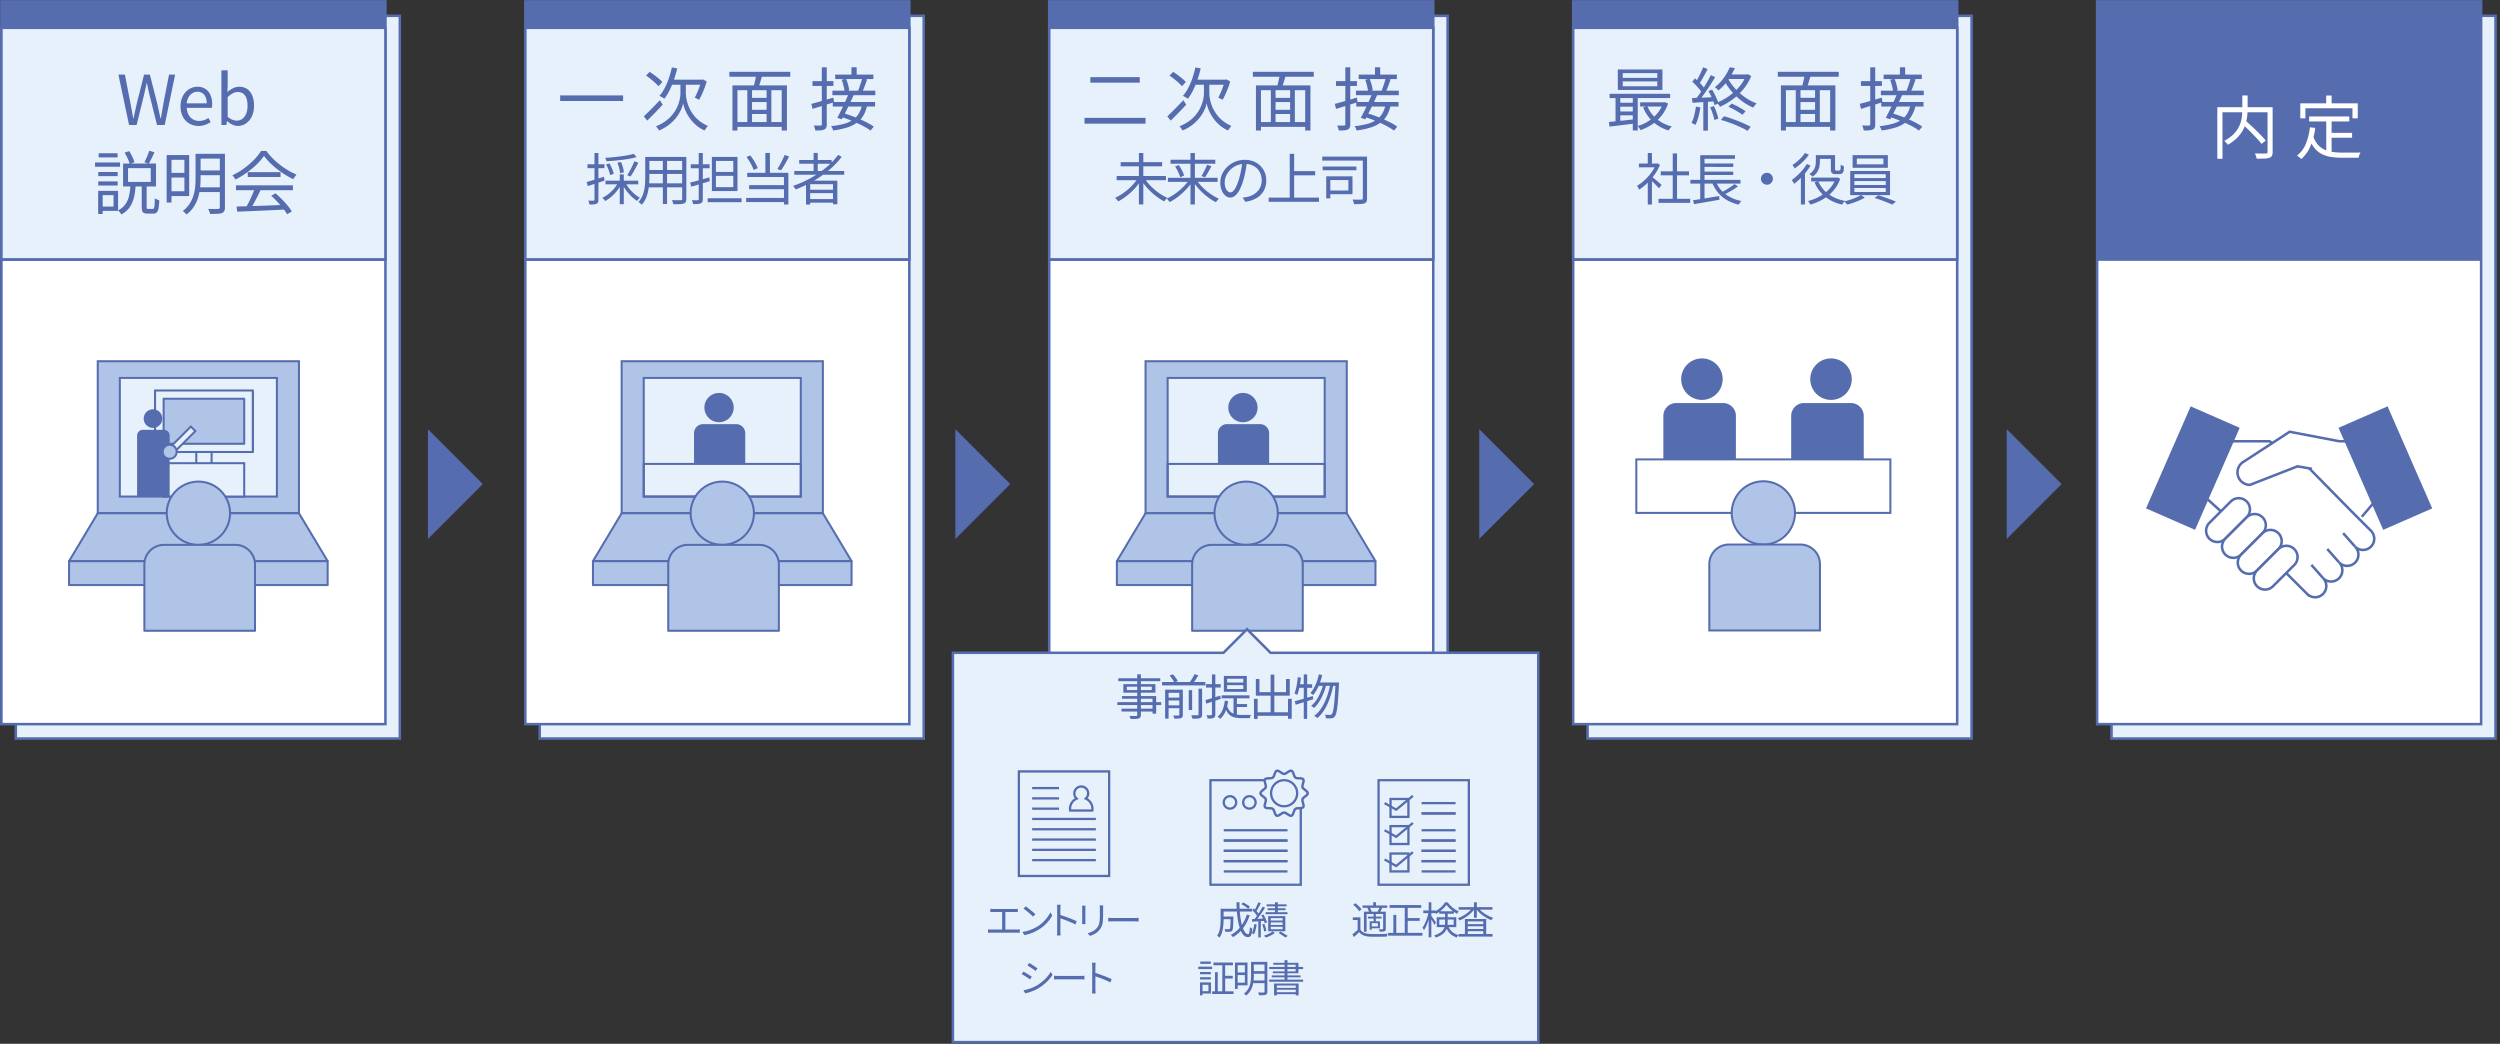 <svg xmlns="http://www.w3.org/2000/svg" xmlns:xlink="http://www.w3.org/1999/xlink" width="982" height="410" viewBox="0 0 982 410">
  <rect x="0" y="0" width="982" height="410" fill="#333333" stroke="none"/>
  <defs>
    <clipPath id="clip-path">
      <rect id="長方形_2222" data-name="長方形 2222" width="982" height="410" transform="translate(531 3203)" fill="#fff" stroke="#707070" stroke-width="1"/>
    </clipPath>
    <clipPath id="clip-path-2">
      <rect id="長方形_926" data-name="長方形 926" width="980.802" height="409.895" fill="none"/>
    </clipPath>
    <clipPath id="clip-path-4">
      <rect id="長方形_933" data-name="長方形 933" width="151.949" height="284.997" fill="none"/>
    </clipPath>
    <clipPath id="clip-path-5">
      <rect id="長方形_936" data-name="長方形 936" width="79.925" height="60.589" fill="none"/>
    </clipPath>
    <clipPath id="clip-path-6">
      <rect id="長方形_939" data-name="長方形 939" width="62.58" height="47.487" fill="none"/>
    </clipPath>
    <clipPath id="clip-path-9">
      <rect id="長方形_947" data-name="長方形 947" width="151.95" height="284.997" fill="none"/>
    </clipPath>
    <clipPath id="clip-path-14">
      <rect id="長方形_960" data-name="長方形 960" width="83.243" height="86.374" fill="none"/>
    </clipPath>
    <clipPath id="clip-path-15">
      <rect id="長方形_961" data-name="長方形 961" width="129.721" height="152.015" fill="none"/>
    </clipPath>
    <clipPath id="clip-path-16">
      <rect id="長方形_962" data-name="長方形 962" width="130.124" height="110.626" fill="none"/>
    </clipPath>
    <clipPath id="clip-path-17">
      <rect id="長方形_963" data-name="長方形 963" width="150.84" height="1.11" fill="none"/>
    </clipPath>
    <clipPath id="clip-path-18">
      <rect id="長方形_964" data-name="長方形 964" width="150.839" height="1.11" fill="none"/>
    </clipPath>
    <clipPath id="clip-path-22">
      <rect id="長方形_972" data-name="長方形 972" width="62.579" height="47.487" fill="none"/>
    </clipPath>
    <clipPath id="clip-path-23">
      <rect id="長方形_973" data-name="長方形 973" width="102.465" height="19.71" fill="none"/>
    </clipPath>
    <clipPath id="clip-path-24">
      <rect id="長方形_976" data-name="長方形 976" width="102.465" height="10.279" fill="none"/>
    </clipPath>
    <clipPath id="clip-path-27">
      <rect id="長方形_988" data-name="長方形 988" width="100.69" height="21.909" fill="none"/>
    </clipPath>
    <clipPath id="clip-path-28">
      <rect id="長方形_989" data-name="長方形 989" width="25.734" height="25.735" fill="none"/>
    </clipPath>
    <clipPath id="clip-path-29">
      <rect id="長方形_990" data-name="長方形 990" width="44.339" height="34.639" fill="none"/>
    </clipPath>
    <clipPath id="clip-path-30">
      <rect id="長方形_991" data-name="長方形 991" width="25.735" height="25.734" fill="none"/>
    </clipPath>
    <clipPath id="clip-path-31">
      <rect id="長方形_992" data-name="長方形 992" width="44.338" height="34.64" fill="none"/>
    </clipPath>
    <clipPath id="clip-path-39">
      <rect id="長方形_1015" data-name="長方形 1015" width="25.734" height="25.734" fill="none"/>
    </clipPath>
    <clipPath id="clip-path-41">
      <rect id="長方形_1026" data-name="長方形 1026" width="32.536" height="18.573" fill="none"/>
    </clipPath>
    <clipPath id="clip-path-42">
      <rect id="長方形_1033" data-name="長方形 1033" width="6.408" height="6.408" fill="none"/>
    </clipPath>
    <clipPath id="clip-path-45">
      <rect id="長方形_1036" data-name="長方形 1036" width="61.739" height="53.553" fill="none"/>
    </clipPath>
    <clipPath id="clip-path-46">
      <rect id="長方形_1049" data-name="長方形 1049" width="36.469" height="42.07" fill="none"/>
    </clipPath>
    <clipPath id="clip-path-47">
      <rect id="長方形_1041" data-name="長方形 1041" width="36.471" height="42.07" fill="none"/>
    </clipPath>
  </defs>
  <g id="fig_flow-humanities" transform="translate(-531 -3203)" clip-path="url(#clip-path)">
    <g id="グループ_25764" data-name="グループ 25764" transform="translate(531 3203)">
      <rect id="長方形_922" data-name="長方形 922" width="150.84" height="283.886" transform="translate(212.004 6.214)" fill="#e7f1fc"/>
      <rect id="長方形_923" data-name="長方形 923" width="150.84" height="283.886" transform="translate(212.004 6.214)" fill="none" stroke="#556caf" stroke-miterlimit="10" stroke-width="1"/>
      <rect id="長方形_924" data-name="長方形 924" width="150.84" height="283.886" transform="translate(829.406 6.214)" fill="#e7f1fc"/>
      <g id="グループ_25765" data-name="グループ 25765">
        <g id="グループ_25764-2" data-name="グループ 25764" clip-path="url(#clip-path-2)">
          <rect id="長方形_925" data-name="長方形 925" width="150.84" height="283.886" transform="translate(829.406 6.214)" fill="none" stroke="#556caf" stroke-miterlimit="10" stroke-width="1"/>
        </g>
      </g>
      <rect id="長方形_927" data-name="長方形 927" width="150.84" height="283.886" transform="translate(6.214 6.214)" fill="#e7f1fc"/>
      <rect id="長方形_928" data-name="長方形 928" width="150.84" height="283.886" transform="translate(6.214 6.214)" fill="none" stroke="#556caf" stroke-miterlimit="10" stroke-width="1"/>
      <rect id="長方形_929" data-name="長方形 929" width="150.84" height="283.886" transform="translate(623.6 6.214)" fill="#e7f1fc"/>
      <rect id="長方形_930" data-name="長方形 930" width="150.84" height="283.886" transform="translate(623.6 6.214)" fill="none" stroke="#556caf" stroke-miterlimit="10" stroke-width="1"/>
      <g id="グループ_25776" data-name="グループ 25776">
        <g id="グループ_25775" data-name="グループ 25775" clip-path="url(#clip-path-2)">
          <g id="グループ_25768" data-name="グループ 25768" transform="translate(205.791)" style="isolation: isolate">
            <g id="グループ_25767" data-name="グループ 25767">
              <g id="グループ_25766" data-name="グループ 25766" clip-path="url(#clip-path-4)">
                <rect id="長方形_931" data-name="長方形 931" width="150.84" height="283.886" transform="translate(0.554 0.556)" fill="#fff"/>
                <rect id="長方形_932" data-name="長方形 932" width="150.84" height="283.886" transform="translate(0.554 0.556)" fill="none" stroke="#556caf" stroke-miterlimit="10" stroke-width="1"/>
              </g>
            </g>
          </g>
          <g id="グループ_25771" data-name="グループ 25771" transform="translate(243.741 141.452)" style="isolation: isolate">
            <g id="グループ_25770" data-name="グループ 25770">
              <g id="グループ_25769" data-name="グループ 25769" clip-path="url(#clip-path-5)">
                <rect id="長方形_934" data-name="長方形 934" width="79.037" height="59.701" transform="translate(0.444 0.444)" fill="#afc4e6"/>
                <rect id="長方形_935" data-name="長方形 935" width="79.037" height="59.701" transform="translate(0.444 0.444)" fill="none" stroke="#556caf" stroke-miterlimit="10" stroke-width="0.8"/>
              </g>
            </g>
          </g>
          <g id="グループ_25774" data-name="グループ 25774" transform="translate(252.413 148.003)" style="isolation: isolate">
            <g id="グループ_25773" data-name="グループ 25773">
              <g id="グループ_25772" data-name="グループ 25772" clip-path="url(#clip-path-6)">
                <rect id="長方形_937" data-name="長方形 937" width="61.692" height="46.6" transform="translate(0.444 0.444)" fill="#e7f1fc"/>
                <rect id="長方形_938" data-name="長方形 938" width="61.692" height="46.6" transform="translate(0.444 0.444)" fill="none" stroke="#556caf" stroke-miterlimit="10" stroke-width="0.8"/>
              </g>
            </g>
          </g>
        </g>
      </g>
      <rect id="長方形_941" data-name="長方形 941" width="61.692" height="12.818" transform="translate(252.857 182.228)" fill="none" stroke="#556caf" stroke-miterlimit="10" stroke-width="0.8"/>
      <g id="グループ_25784" data-name="グループ 25784">
        <g id="グループ_25783" data-name="グループ 25783" clip-path="url(#clip-path-2)">
          <g id="グループ_25779" data-name="グループ 25779" transform="translate(823.193)" style="isolation: isolate">
            <g id="グループ_25778" data-name="グループ 25778">
              <g id="グループ_25777" data-name="グループ 25777" clip-path="url(#clip-path-4)">
                <rect id="長方形_942" data-name="長方形 942" width="150.84" height="283.886" transform="translate(0.554 0.556)" fill="#fff"/>
                <rect id="長方形_943" data-name="長方形 943" width="150.84" height="283.886" transform="translate(0.554 0.556)" fill="none" stroke="#556caf" stroke-miterlimit="10" stroke-width="1"/>
              </g>
            </g>
          </g>
          <g id="グループ_25782" data-name="グループ 25782" style="isolation: isolate">
            <g id="グループ_25781" data-name="グループ 25781">
              <g id="グループ_25780" data-name="グループ 25780" clip-path="url(#clip-path-9)">
                <rect id="長方形_945" data-name="長方形 945" width="150.84" height="283.886" transform="translate(0.555 0.556)" fill="#fff"/>
                <rect id="長方形_946" data-name="長方形 946" width="150.84" height="283.886" transform="translate(0.555 0.556)" fill="none" stroke="#556caf" stroke-miterlimit="10" stroke-width="1"/>
              </g>
            </g>
          </g>
        </g>
      </g>
      <rect id="長方形_949" data-name="長方形 949" width="150.839" height="91.051" transform="translate(0.555 10.922)" fill="#e7f1fc"/>
      <g id="グループ_25786" data-name="グループ 25786">
        <g id="グループ_25785" data-name="グループ 25785" clip-path="url(#clip-path-2)">
          <rect id="長方形_950" data-name="長方形 950" width="150.84" height="91.051" transform="translate(0.555 10.923)" fill="none" stroke="#556caf" stroke-miterlimit="10" stroke-width="1"/>
        </g>
      </g>
      <rect id="長方形_952" data-name="長方形 952" width="150.84" height="91.051" transform="translate(206.344 10.923)" fill="#e7f1fc"/>
      <rect id="長方形_953" data-name="長方形 953" width="150.84" height="91.051" transform="translate(206.344 10.923)" fill="none" stroke="#556caf" stroke-miterlimit="10" stroke-width="1"/>
      <g id="グループ_25791" data-name="グループ 25791">
        <g id="グループ_25790" data-name="グループ 25790" clip-path="url(#clip-path-2)">
          <g id="グループ_25789" data-name="グループ 25789" transform="translate(617.387)" style="isolation: isolate">
            <g id="グループ_25788" data-name="グループ 25788">
              <g id="グループ_25787" data-name="グループ 25787" clip-path="url(#clip-path-4)">
                <rect id="長方形_954" data-name="長方形 954" width="150.84" height="283.886" transform="translate(0.554 0.556)" fill="#fff"/>
                <rect id="長方形_955" data-name="長方形 955" width="150.84" height="283.886" transform="translate(0.554 0.556)" fill="none" stroke="#556caf" stroke-miterlimit="10" stroke-width="1"/>
              </g>
            </g>
          </g>
        </g>
      </g>
      <rect id="長方形_958" data-name="長方形 958" width="150.84" height="91.051" transform="translate(617.941 10.923)" fill="#e7f1fc"/>
      <rect id="長方形_959" data-name="長方形 959" width="150.84" height="91.051" transform="translate(617.941 10.923)" fill="none" stroke="#556caf" stroke-miterlimit="10" stroke-width="1"/>
      <g id="グループ_25889" data-name="グループ 25889">
        <g id="グループ_25888" data-name="グループ 25888" clip-path="url(#clip-path-2)">
          <g id="グループ_25794" data-name="グループ 25794" transform="translate(36.291 25.876)" style="isolation: isolate">
            <g id="グループ_25793" data-name="グループ 25793">
              <g id="グループ_25792" data-name="グループ 25792" clip-path="url(#clip-path-14)">
                <path id="パス_1159" data-name="パス 1159" d="M4.89,0,.7-19.8H3.26L5.336-9.008q.315,1.582.608,3.184T6.525-2.6h.108q.346-1.62.7-3.221t.717-3.184L10.779-19.8h2.282L15.815-9.008q.363,1.572.713,3.178T17.24-2.6h.135q.288-1.62.559-3.221t.543-3.184L20.59-19.8h2.389L18.887,0H15.875L12.88-11.943q-.259-1.177-.5-2.267t-.469-2.24h-.108q-.238,1.15-.5,2.24T10.8-11.943L7.86,0ZM32.129.362a6.987,6.987,0,0,1-3.546-.917,6.638,6.638,0,0,1-2.536-2.636,8.473,8.473,0,0,1-.941-4.125,8.972,8.972,0,0,1,.541-3.216,7.393,7.393,0,0,1,1.482-2.431,6.539,6.539,0,0,1,2.118-1.54,5.894,5.894,0,0,1,2.439-.529,5.723,5.723,0,0,1,3.17.84A5.334,5.334,0,0,1,36.847-11.8a8.96,8.96,0,0,1,.688,3.656q0,.385-.026.746a4.714,4.714,0,0,1-.091.658H27.544a6.245,6.245,0,0,0,.715,2.7,4.651,4.651,0,0,0,1.694,1.79,4.682,4.682,0,0,0,2.463.64,5.865,5.865,0,0,0,1.949-.309,7.471,7.471,0,0,0,1.7-.861l.885,1.637A10.935,10.935,0,0,1,34.811-.081,7.616,7.616,0,0,1,32.129.362ZM27.512-8.517h7.857a5.2,5.2,0,0,0-.957-3.372,3.285,3.285,0,0,0-2.692-1.168,3.74,3.74,0,0,0-1.928.531,4.332,4.332,0,0,0-1.509,1.539A6.023,6.023,0,0,0,27.512-8.517ZM47.6.362a5.1,5.1,0,0,1-2.1-.5,7.691,7.691,0,0,1-2.057-1.38h-.1L43.114,0H41.156V-21.491h2.468v5.876l-.1,2.641a10.251,10.251,0,0,1,2.2-1.47,5.387,5.387,0,0,1,2.408-.588,5.381,5.381,0,0,1,3.2.926,5.678,5.678,0,0,1,1.969,2.6,10.583,10.583,0,0,1,.668,3.939,9.436,9.436,0,0,1-.9,4.284A6.726,6.726,0,0,1,50.729-.569,5.67,5.67,0,0,1,47.6.362ZM47.209-1.72a3.574,3.574,0,0,0,2.16-.7,4.611,4.611,0,0,0,1.5-2,8.009,8.009,0,0,0,.549-3.11,9.335,9.335,0,0,0-.394-2.854,3.893,3.893,0,0,0-1.238-1.9,3.49,3.49,0,0,0-2.252-.679,4.066,4.066,0,0,0-1.892.508,9.323,9.323,0,0,0-2.02,1.5v7.722a5.855,5.855,0,0,0,1.908,1.18A5.148,5.148,0,0,0,47.209-1.72Z" transform="translate(9.518 23.23)" fill="#556caf"/>
                <path id="パス_1158" data-name="パス 1158" d="M14.005-15.9v5.443h8.921V-15.9Zm-1.952-1.784H24.989v9H12.053Zm10.269-5.046,2.068.62q-.534,1.164-1.14,2.391t-1.114,2.08L20.414-18.2q.336-.6.7-1.4t.686-1.626Q22.121-22.058,22.322-22.727Zm-9.685.753,1.787-.6a16.955,16.955,0,0,1,1.259,2.218,14.744,14.744,0,0,1,.848,2.131l-1.866.7a13.677,13.677,0,0,0-.811-2.174A19.645,19.645,0,0,0,12.638-21.975ZM19.376-9.131h1.936V-.669a1.22,1.22,0,0,0,.115.662q.115.146.534.146h1.745a.512.512,0,0,0,.47-.281,3.333,3.333,0,0,0,.231-1.185q.07-.9.1-2.727a3.589,3.589,0,0,0,.528.322,6.039,6.039,0,0,0,.639.279q.33.122.6.208a21.592,21.592,0,0,1-.315,3.212,2.889,2.889,0,0,1-.707,1.566,1.893,1.893,0,0,1-1.327.437H21.671a3.376,3.376,0,0,1-1.418-.237,1.309,1.309,0,0,1-.687-.814,5.207,5.207,0,0,1-.19-1.577Zm-4.429.053H17q-.141,1.87-.436,3.552a14.668,14.668,0,0,1-.9,3.131A9.713,9.713,0,0,1,14.023.244a9.372,9.372,0,0,1-2.65,2.067,3.008,3.008,0,0,0-.357-.555q-.229-.289-.485-.571a2.981,2.981,0,0,0-.5-.451,7.69,7.69,0,0,0,2.956-2.464,9.443,9.443,0,0,0,1.425-3.347A25.567,25.567,0,0,0,14.947-9.078ZM2.311-14.361H9.925v1.615H2.311Zm.162-7.364H9.9v1.615H2.473Zm-.162,11.05H9.925v1.615H2.311ZM1.037-18.116h9.821v1.684H1.037ZM3.28-6.969h6.806V.9H3.28V-.766H8.3V-5.285H3.28Zm-1.011,0H4.037V2.137H2.269ZM30.281-21.033h7.743V-4.909H30.281V-6.793h5.854V-19.159H30.281Zm.021,7.01h6.65v1.836H30.3Zm11.412-7.5H50.8v1.889H41.715Zm0,6.553H50.8v1.847H41.715Zm-.181,6.626h9.219V-6.5H41.534ZM29.168-21.033h1.905V-2.388H29.168Zm20.885-.489h2.011V-.509A3.3,3.3,0,0,1,51.8.96a1.671,1.671,0,0,1-.913.777,6.314,6.314,0,0,1-1.8.306Q47.95,2.1,46.21,2.1a4.864,4.864,0,0,0-.165-.641q-.117-.365-.264-.718A4.624,4.624,0,0,0,45.47.119q.878.027,1.682.032t1.4,0q.6-.008.833-.008a.777.777,0,0,0,.521-.162.681.681,0,0,0,.143-.489Zm-9.528,0h1.984v9.635q0,1.7-.191,3.606a20.865,20.865,0,0,1-.752,3.814A14.494,14.494,0,0,1,39.9-.811a12.156,12.156,0,0,1-2.928,3.148,3.573,3.573,0,0,0-.417-.479q-.268-.266-.56-.521a3.46,3.46,0,0,0-.511-.383,11.418,11.418,0,0,0,2.725-2.886,12.737,12.737,0,0,0,1.51-3.277,17.518,17.518,0,0,0,.654-3.4q.151-1.7.151-3.285ZM56.627-.8q2.358-.065,5.506-.167T68.825-1.2q3.544-.135,7.056-.286L75.812.375q-3.4.173-6.854.326T62.4.987q-3.1.132-5.511.224ZM56.4-9.13H78.774v1.916H56.4Zm4.617-5.178h12.89v1.895H61.016Zm2.774,6.4,2.269.639q-.621,1.291-1.329,2.7T63.305-1.838Q62.588-.517,61.922.512L60.124-.1q.645-1.071,1.336-2.44t1.31-2.792Q63.388-6.751,63.79-7.913Zm6.424,2.859,1.721-.936q1.254,1.059,2.489,2.318t2.265,2.507a19.611,19.611,0,0,1,1.651,2.274L76.511,2.236a20.472,20.472,0,0,0-1.63-2.308q-1.025-1.283-2.238-2.6A31.521,31.521,0,0,0,70.214-5.054ZM67.4-20.694a21.344,21.344,0,0,1-2.856,3.345A33.851,33.851,0,0,1,60.626-14.1a33.7,33.7,0,0,1-4.45,2.7,3.805,3.805,0,0,0-.324-.558q-.207-.3-.431-.6a4.613,4.613,0,0,0-.447-.51A28.2,28.2,0,0,0,59.5-15.747a30.98,30.98,0,0,0,3.945-3.381,19.388,19.388,0,0,0,2.8-3.524h2.083a24.079,24.079,0,0,0,2.461,2.894,29.968,29.968,0,0,0,2.949,2.6,30.723,30.723,0,0,0,3.206,2.176A24.649,24.649,0,0,0,80.2-13.357a6.459,6.459,0,0,0-.7.872q-.346.511-.623.941a34.489,34.489,0,0,1-4.27-2.488,35.267,35.267,0,0,1-4.058-3.2A23.834,23.834,0,0,1,67.4-20.694Z" transform="translate(0.001 56.056)" fill="#556caf"/>
              </g>
            </g>
          </g>
          <g id="グループ_25797" data-name="グループ 25797" transform="translate(218.844 25.876)" style="isolation: isolate">
            <g id="グループ_25796" data-name="グループ 25796">
              <g id="グループ_25795" data-name="グループ 25795" clip-path="url(#clip-path-15)">
                <path id="パス_1160" data-name="パス 1160" d="M1.192-11.642H25.912v2.218H1.192ZM45.069-22.621l2.1.383a45.663,45.663,0,0,1-1.307,4.53,34.123,34.123,0,0,1-1.7,4.08A21.437,21.437,0,0,1,42.133-10.3a4.391,4.391,0,0,0-.567-.392q-.359-.216-.729-.421a6.6,6.6,0,0,0-.652-.322,16.444,16.444,0,0,0,2.076-3.108A27.187,27.187,0,0,0,43.9-18.394,37.278,37.278,0,0,0,45.069-22.621Zm4.452,6.628h1.031v3.613a12.456,12.456,0,0,0,.2,1.924,15.194,15.194,0,0,0,.73,2.672,15.084,15.084,0,0,0,1.5,2.968,13.544,13.544,0,0,0,2.5,2.858,14.073,14.073,0,0,0,3.736,2.3q-.2.229-.447.569t-.481.667q-.231.327-.391.576A13.231,13.231,0,0,1,54.873.294,15.285,15.285,0,0,1,52.6-2.017a16.416,16.416,0,0,1-1.61-2.443,15.5,15.5,0,0,1-1.006-2.285,12.483,12.483,0,0,1-.49-1.821,10.475,10.475,0,0,1-.529,1.824,14.355,14.355,0,0,1-1.108,2.258,15.654,15.654,0,0,1-1.794,2.416A16.309,16.309,0,0,1,43.49.235a17.248,17.248,0,0,1-3.444,1.918,4.419,4.419,0,0,0-.34-.539q-.223-.31-.46-.621a3.856,3.856,0,0,0-.439-.5,16.22,16.22,0,0,0,4.179-2.323A14.174,14.174,0,0,0,45.76-4.69a14.241,14.241,0,0,0,1.658-2.986,14.238,14.238,0,0,0,.8-2.706,11.859,11.859,0,0,0,.221-1.986v-3.624ZM34.057-3.4q.789-.745,1.821-1.768t2.185-2.208q1.153-1.185,2.293-2.378l1.121,1.744q-1.488,1.631-3.106,3.29T35.382-1.731Zm.861-16.012,1.431-1.467q.882.563,1.833,1.268T39.972-18.2a12.12,12.12,0,0,1,1.353,1.3l-1.5,1.659a16.5,16.5,0,0,0-1.33-1.339q-.816-.745-1.756-1.491T34.918-19.416Zm10.188,1.6H57.261v2H44.188Zm11.469,0h.3l.394-.117,1.483.822Q58.4-15.82,57.892-14.5T56.838-12q-.548,1.179-1.065,2.1-.208-.117-.518-.279t-.627-.319q-.316-.157-.561-.253.448-.821.94-1.952t.919-2.351a18.538,18.538,0,0,0,.649-2.267Zm19.082,7.141h7.421v1.657H75.656Zm0,4.7h7.487v1.657H75.656ZM70.113-1.157H89.18V.737H70.113ZM68.864-15.565h21.4V2.17H88.211V-13.67H70.833V2.17H68.864Zm5.847,1.178h1.852V-.273H74.712Zm7.573,0h1.863V-.355H82.285ZM78.228-20l2.354.55q-.414,1.352-.848,2.785t-.839,2.447l-1.829-.523q.222-.728.45-1.647t.424-1.874Q78.135-19.215,78.228-20ZM67.647-20.89H91.584v1.937H67.647Zm47.977-1.793h2.042v3.678h-2.042Zm-6.409,2.875h15v1.768h-15Zm-1.081,6.328h16.853V-11.7H108.135Zm3.632-4.313,1.75-.351q.3.721.553,1.545t.434,1.591a8.952,8.952,0,0,1,.223,1.352l-1.841.459a9.259,9.259,0,0,0-.2-1.4q-.169-.794-.4-1.631A15.64,15.64,0,0,0,111.767-17.794Zm8.013-.413,1.991.285q-.411,1.19-.883,2.466t-.9,2.176l-1.74-.289q.271-.639.559-1.46t.549-1.664Q119.617-17.535,119.78-18.206Zm-11.5,9.169h16.61v1.768h-16.61Zm6.187-3.141,2.021.4q-.69,1.548-1.511,3.285t-1.641,3.37q-.821,1.634-1.517,2.881l-1.767-.6q.675-1.215,1.469-2.83T113.091-9Q113.866-10.716,114.466-12.178Zm-3.034,8.967,1.192-1.369q1.531.438,3.175,1.033t3.238,1.3q1.594.706,2.98,1.438A19.443,19.443,0,0,1,124.381.637L123.1,2.186A20.653,20.653,0,0,0,120.818.737q-1.351-.751-2.935-1.478T114.636-2.11Q112.974-2.753,111.432-3.212ZM119.764-7.9l1.974.291A13.064,13.064,0,0,1,120.276-3.7a9.3,9.3,0,0,1-2.557,2.812A13.416,13.416,0,0,1,113.839,1a32.034,32.034,0,0,1-5.431,1.146,3.912,3.912,0,0,0-.33-.9A4.759,4.759,0,0,0,107.6.453a30.56,30.56,0,0,0,5.031-.9,11.744,11.744,0,0,0,3.545-1.586,7.909,7.909,0,0,0,2.3-2.44A11.089,11.089,0,0,0,119.764-7.9Zm-19.92-.413q1.645-.412,3.966-1.084t4.707-1.37l.245,1.82q-2.2.693-4.425,1.377t-4.023,1.237Zm.462-8.921h8.232v1.895h-8.232Zm3.663-5.424h1.941V-.312a3.48,3.48,0,0,1-.207,1.344,1.407,1.407,0,0,1-.732.722,3.987,3.987,0,0,1-1.381.33q-.855.074-2.188.058a5.612,5.612,0,0,0-.227-.956,6.97,6.97,0,0,0-.392-1q.927.027,1.678.032t1-.011a.542.542,0,0,0,.386-.113.549.549,0,0,0,.116-.4Z" transform="translate(-0.004 23.23)" fill="#556caf"/>
                <path id="パス_1161" data-name="パス 1161" d="M19.075-18.153l1.151,1.291q-1.141.334-2.569.6t-3.012.468q-1.583.2-3.187.339t-3.095.224a3.539,3.539,0,0,0-.178-.674,6.713,6.713,0,0,0-.273-.67q1.469-.1,3.027-.244T14-17.162q1.5-.2,2.815-.446A20.98,20.98,0,0,0,19.075-18.153ZM8.219-14l1.335-.383a16.766,16.766,0,0,1,1.037,2.111,10.59,10.59,0,0,1,.635,1.993L9.81-9.82a11.086,11.086,0,0,0-.59-2.017A16.171,16.171,0,0,0,8.219-14Zm4.453-.655,1.419-.283a14.783,14.783,0,0,1,.752,2.117,9.717,9.717,0,0,1,.36,1.945l-1.488.335a10.607,10.607,0,0,0-.33-1.961A14.133,14.133,0,0,0,12.672-14.657Zm6.673-.58,1.551.6q-.457.919-.988,1.912t-1.072,1.9q-.542.91-1.031,1.61L16.541-9.76q.48-.717,1-1.68t1-1.962Q19.027-14.4,19.345-15.237ZM7.994-7.615H20.855v1.462H7.994Zm5.612-2.451h1.578v11.7H13.606Zm-.67,3.252,1.31.469a14.186,14.186,0,0,1-1.694,2.7A17.194,17.194,0,0,1,10.32-1.313,13.757,13.757,0,0,1,7.85.411a3.418,3.418,0,0,0-.317-.453q-.2-.241-.4-.466a2.757,2.757,0,0,0-.4-.364A12.352,12.352,0,0,0,9.151-2.366a14.879,14.879,0,0,0,2.171-2.078A12.523,12.523,0,0,0,12.936-6.814Zm2.928.065a13.976,13.976,0,0,0,1.511,2.286A15.349,15.349,0,0,0,19.366-2.4,12.543,12.543,0,0,0,21.516-.9a5.254,5.254,0,0,0-.381.364q-.212.221-.4.453t-.326.432a13.77,13.77,0,0,1-2.192-1.745,18.98,18.98,0,0,1-2.041-2.321,16.689,16.689,0,0,1-1.594-2.574ZM.616-7.07Q1.891-7.441,3.712-8T7.4-9.154l.222,1.518q-1.712.578-3.444,1.145T1.034-5.475Zm.307-6.976H7.6V-12.5H.923Zm2.752-4.42H5.218V-.155A2.543,2.543,0,0,1,5.047.887a1.181,1.181,0,0,1-.582.569,2.914,2.914,0,0,1-1.049.26,17.192,17.192,0,0,1-1.72.047,4.044,4.044,0,0,0-.168-.745,5.61,5.61,0,0,0-.3-.789Q1.942.251,2.52.255T3.3.238A.432.432,0,0,0,3.584.158a.411.411,0,0,0,.091-.313Zm20.873,1.529H38.779v1.587H24.548Zm0,5.132h14.2v1.561h-14.2ZM24.427-6.55H38.789v1.565H24.427Zm-.815-10.387h1.625v7.984q0,1.248-.108,2.684a22.457,22.457,0,0,1-.411,2.895,13.785,13.785,0,0,1-.9,2.8,9.2,9.2,0,0,1-1.592,2.445,2.312,2.312,0,0,0-.359-.386q-.238-.212-.485-.405a3.314,3.314,0,0,0-.438-.3A8.646,8.646,0,0,0,22.4-1.454a11.936,11.936,0,0,0,.8-2.5,18.873,18.873,0,0,0,.339-2.567q.079-1.28.079-2.446Zm14.5,0H39.75V-.49A2.649,2.649,0,0,1,39.525.732a1.41,1.41,0,0,1-.777.636,5.41,5.41,0,0,1-1.542.245q-1,.045-2.564.023A4.2,4.2,0,0,0,34.42.848a7.018,7.018,0,0,0-.348-.807q.778.031,1.493.035t1.239,0q.524-.007.736-.007a.714.714,0,0,0,.449-.13.571.571,0,0,0,.128-.43Zm-7.593.6h1.664V1.554H30.524Zm10.7,9.5q.967-.238,2.193-.567t2.6-.715q1.37-.386,2.737-.783l.213,1.5q-1.892.564-3.807,1.142T41.7-5.243Zm.273-7.2H48.9v1.552H41.492Zm3.125-4.437h1.607V-.336a2.5,2.5,0,0,1-.18,1.061,1.173,1.173,0,0,1-.616.563,3.575,3.575,0,0,1-1.154.247q-.726.056-1.86.056a3.8,3.8,0,0,0-.192-.761,8.146,8.146,0,0,0-.3-.766q.773.022,1.417.022h.85a.524.524,0,0,0,.337-.106.424.424,0,0,0,.095-.312ZM48.132-.681H61.448V.866H48.132Zm3.248-8.8v4.415h6.813V-9.478Zm0-5.883v4.336h6.813V-15.36Zm-1.6-1.552H59.849V-3.523H49.786Zm21.02-1.575h1.784v8.681H70.805Zm-7.428,1.574,1.49-.6a17.078,17.078,0,0,1,1.2,1.659q.573.9,1.029,1.769a12.055,12.055,0,0,1,.7,1.576l-1.572.707a12.967,12.967,0,0,0-.691-1.613q-.448-.9-1.006-1.813A18.336,18.336,0,0,0,63.378-16.914Zm14.973-.792,1.77.6q-.471.932-1.014,1.919t-1.1,1.905q-.555.918-1.058,1.635l-1.424-.565q.485-.743,1.015-1.7t1.013-1.954Q78.037-16.866,78.351-17.706ZM63.68-10.7H79.837V1.773H78.1V-9.045H63.68Zm.743,4.844H78.756v1.591H64.423ZM63.259-.826H78.973V.807H63.259Zm18.9-10.585H101.77v1.479H82.155Zm1.933-4.3H96.838v1.462H84.087ZM87.666-4.036H98.024v1.329H87.666Zm0,3.648H98.024V1.04H87.666Zm2.075-18.1h1.625v7.869H89.74Zm9.635.76,1.408.764a32.6,32.6,0,0,1-5.068,5.287,42.236,42.236,0,0,1-6.176,4.286,49.8,49.8,0,0,1-6.82,3.235,2.905,2.905,0,0,0-.289-.445q-.193-.254-.4-.514a4.437,4.437,0,0,0-.372-.421A44.13,44.13,0,0,0,88.5-8.577a38.647,38.647,0,0,0,6.068-4.12A29.213,29.213,0,0,0,99.375-17.728ZM86.761-7.608H99.068V1.675H97.361V-6.206H88.407v7.97H86.761Z" transform="translate(10.996 52.694)" fill="#556caf"/>
              </g>
            </g>
          </g>
          <g id="グループ_25800" data-name="グループ 25800" transform="translate(630.038 25.876)" style="isolation: isolate">
            <g id="グループ_25799" data-name="グループ 25799">
              <g id="グループ_25798" data-name="グループ 25798" clip-path="url(#clip-path-16)">
                <path id="パス_1165" data-name="パス 1165" d="M6.753-17.134v1.91H20.311v-1.91Zm0-3.239v1.866H20.311v-1.866ZM4.8-21.826H22.326v8.038H4.8ZM1.57-12.273h23.8v1.678H1.57ZM13.576-8.9h9.6v1.642h-9.6ZM5.1-8.745h6.65v1.526H5.1Zm0,3.424h6.65v1.51H5.1Zm11.3-2.074a12.8,12.8,0,0,0,3.686,5A14.48,14.48,0,0,0,26,.558a5.765,5.765,0,0,0-.436.471q-.24.285-.442.577t-.346.537A15.484,15.484,0,0,1,18.666-1.25a15.364,15.364,0,0,1-3.907-5.659ZM22.551-8.9h.379l.351-.075,1.244.512a14.871,14.871,0,0,1-2.542,4.8A16.472,16.472,0,0,1,18.2-.2,19.806,19.806,0,0,1,13.705,2.01a4.887,4.887,0,0,0-.492-.849,4.884,4.884,0,0,0-.626-.753,16.481,16.481,0,0,0,3.172-1.3A15.754,15.754,0,0,0,18.64-2.86a14.385,14.385,0,0,0,2.35-2.582,11.34,11.34,0,0,0,1.562-3.135ZM1.327-1.2q1.327-.12,3.009-.288T7.9-1.869q1.887-.212,3.793-.419l.016,1.677Q8.965-.28,6.29.046T1.52.616Zm9.36-10.535h1.941V2.153H10.687ZM3.914-11.7H5.781V-.716H3.914ZM48.255-7.139l1.221-1.272q.966.384,1.994.908T53.427-6.43A14.948,14.948,0,0,1,54.982-5.4L53.739-4A16.443,16.443,0,0,0,52.2-5.071q-.929-.578-1.957-1.126T48.255-7.139ZM45.306-2l1.2-1.442q1.345.367,2.8.865t2.87,1.062q1.411.565,2.653,1.135T56.992.7l-1.2,1.6A29.306,29.306,0,0,0,52.845.769q-1.762-.81-3.737-1.542T45.306-2ZM48.793-22.69l2,.335a30.9,30.9,0,0,1-2.572,4.532,20.307,20.307,0,0,1-3.905,4.261,2.918,2.918,0,0,0-.389-.451q-.25-.244-.511-.473a2.808,2.808,0,0,0-.495-.356A17.35,17.35,0,0,0,45.5-17.333a20.882,20.882,0,0,0,1.96-2.739A19.808,19.808,0,0,0,48.793-22.69Zm-.368,2.825h7.349v1.789H47.535Zm6.752,0h.416l.358-.086,1.25.724a19.656,19.656,0,0,1-3.1,5.191,23.82,23.82,0,0,1-4.3,4.049,25.958,25.958,0,0,1-4.866,2.818A3.348,3.348,0,0,0,44.6-7.71q-.221-.3-.471-.593a2.918,2.918,0,0,0-.463-.454,23.956,23.956,0,0,0,4.7-2.544,21.593,21.593,0,0,0,4.07-3.645,15.275,15.275,0,0,0,2.743-4.533Zm-7.1,1.551a18.972,18.972,0,0,0,2.849,4.038,23.221,23.221,0,0,0,3.91,3.424,19.776,19.776,0,0,0,4.485,2.357A4.731,4.731,0,0,0,58.849-8q-.25.3-.476.6t-.381.562a21.354,21.354,0,0,1-4.545-2.645,24.753,24.753,0,0,1-3.974-3.756,23.967,23.967,0,0,1-3.017-4.47ZM38.3-22.679l1.778.715q-.5.97-1.079,2.05t-1.153,2.07q-.575.991-1.1,1.73l-1.39-.629a21.016,21.016,0,0,0,1.062-1.829q.544-1.042,1.047-2.129T38.3-22.679Zm3.033,3.086,1.71.772q-.917,1.539-2.034,3.262t-2.25,3.326q-1.133,1.6-2.153,2.8l-1.253-.7q.756-.918,1.574-2.09t1.626-2.455q.808-1.283,1.521-2.558T41.338-19.594ZM34.052-17l1.029-1.333q.751.627,1.522,1.386t1.416,1.5a9.514,9.514,0,0,1,1,1.35l-1.092,1.536a11.291,11.291,0,0,0-1-1.42q-.635-.788-1.387-1.582T34.052-17Zm6.337,3.672,1.418-.575a20.749,20.749,0,0,1,1.043,1.836q.5.984.889,1.917a10.421,10.421,0,0,1,.56,1.661L42.775-7.8a10.829,10.829,0,0,0-.531-1.693q-.373-.949-.855-1.96T40.389-13.323Zm-6.435,2.745q1.769-.054,4.184-.162t4.977-.232l-.027,1.661L38.324-9l-4.194.269Zm7.129,3.617,1.475-.463A24.281,24.281,0,0,1,43.6-4.9a18.835,18.835,0,0,1,.7,2.389l-1.561.548a18.16,18.16,0,0,0-.659-2.427A27.271,27.271,0,0,0,41.083-6.961Zm-5.6-.286,1.747.32a32.353,32.353,0,0,1-.773,3.754A17.331,17.331,0,0,1,35.326-.033,4.554,4.554,0,0,0,34.857-.3q-.293-.147-.6-.3a4.034,4.034,0,0,0-.536-.219,11.909,11.909,0,0,0,1.109-2.95A33.282,33.282,0,0,0,35.485-7.246Zm2.908-2.577h1.8V2.219h-1.8Zm37.263-.849h7.421v1.657H75.656Zm0,4.7h7.487v1.657H75.656ZM70.113-1.157H89.18V.737H70.113ZM68.864-15.565h21.4V2.17H88.211V-13.67H70.833V2.17H68.864Zm5.847,1.178h1.852V-.273H74.712Zm7.573,0h1.863V-.355H82.285ZM78.228-20l2.354.55q-.414,1.352-.848,2.785t-.839,2.447l-1.829-.523q.222-.728.45-1.647t.424-1.874Q78.135-19.215,78.228-20ZM67.647-20.89H91.584v1.937H67.647Zm47.977-1.793h2.042v3.678h-2.042Zm-6.409,2.875h15v1.768h-15Zm-1.081,6.328h16.853V-11.7H108.135Zm3.632-4.313,1.75-.351q.3.721.553,1.545t.434,1.591a8.952,8.952,0,0,1,.223,1.352l-1.841.459a9.259,9.259,0,0,0-.2-1.4q-.169-.794-.4-1.631A15.64,15.64,0,0,0,111.767-17.794Zm8.013-.413,1.991.285q-.411,1.19-.883,2.466t-.9,2.176l-1.74-.289q.271-.639.559-1.46t.549-1.664Q119.617-17.535,119.78-18.206Zm-11.5,9.169h16.61v1.768h-16.61Zm6.187-3.141,2.021.4q-.69,1.548-1.511,3.285t-1.641,3.37q-.821,1.634-1.517,2.881l-1.767-.6q.675-1.215,1.469-2.83T113.091-9Q113.866-10.716,114.466-12.178Zm-3.034,8.967,1.192-1.369q1.531.438,3.175,1.033t3.238,1.3q1.594.706,2.98,1.438A19.443,19.443,0,0,1,124.381.637L123.1,2.186A20.653,20.653,0,0,0,120.818.737q-1.351-.751-2.935-1.478T114.636-2.11Q112.974-2.753,111.432-3.212ZM119.764-7.9l1.974.291A13.064,13.064,0,0,1,120.276-3.7a9.3,9.3,0,0,1-2.557,2.812A13.416,13.416,0,0,1,113.839,1a32.034,32.034,0,0,1-5.431,1.146,3.912,3.912,0,0,0-.33-.9A4.759,4.759,0,0,0,107.6.453a30.56,30.56,0,0,0,5.031-.9,11.744,11.744,0,0,0,3.545-1.586,7.909,7.909,0,0,0,2.3-2.44A11.089,11.089,0,0,0,119.764-7.9Zm-19.92-.413q1.645-.412,3.966-1.084t4.707-1.37l.245,1.82q-2.2.693-4.425,1.377t-4.023,1.237Zm.462-8.921h8.232v1.895h-8.232Zm3.663-5.424h1.941V-.312a3.48,3.48,0,0,1-.207,1.344,1.407,1.407,0,0,1-.732.722,3.987,3.987,0,0,1-1.381.33q-.855.074-2.188.058a5.612,5.612,0,0,0-.227-.956,6.97,6.97,0,0,0-.392-1q.927.027,1.678.032t1-.011a.542.542,0,0,0,.386-.113.549.549,0,0,0,.116-.4Z" transform="translate(0.635 23.23)" fill="#556caf"/>
                <path id="パス_1164" data-name="パス 1164" d="M29.157-.491H41.593V1.125H29.157Zm.87-10.793h11.1v1.59h-11.1Zm4.713-7.029h1.69V.289h-1.69ZM21.457-14.346h7.3v1.513h-7.3Zm3.48,6.581,1.638-1.946V1.763H24.937Zm0-10.714h1.638V-13.6H24.937Zm1.487,9.2q.281.2.834.662t1.184,1.006q.632.541,1.16,1t.762.669L29.355-4.6q-.3-.354-.808-.877T27.462-6.57q-.58-.571-1.111-1.07t-.865-.787Zm1.723-5.063h.334l.308-.07.936.616a18.66,18.66,0,0,1-2.145,3.862A23.867,23.867,0,0,1,24.691-6.6,21.561,21.561,0,0,1,21.55-4.079a3.58,3.58,0,0,0-.235-.515q-.157-.29-.315-.555a2.119,2.119,0,0,0-.306-.413,17.157,17.157,0,0,0,2.958-2.214A20.7,20.7,0,0,0,26.3-10.73a14.52,14.52,0,0,0,1.85-3.281ZM41.663-7.928H61.355v1.479H41.663Zm4.782-6.426H58.519v1.342H46.445Zm0,3.186H58.519v1.342H46.445ZM42.721.087Q43.987-.1,45.67-.368t3.574-.585q1.891-.316,3.766-.625l.074,1.461q-1.757.309-3.55.629T46.1,1.106q-1.642.274-2.971.512Zm8.874-7.613A11.672,11.672,0,0,0,55.324-2.4,14.57,14.57,0,0,0,61.709.357a3.787,3.787,0,0,0-.375.424q-.2.255-.37.526t-.3.509a16.772,16.772,0,0,1-4.7-1.828A13.025,13.025,0,0,1,52.457-3,14.832,14.832,0,0,1,50.1-7.139Zm7.432,1.264,1.339.9q-.819.612-1.791,1.218T56.621-3q-.981.536-1.841.955l-1.119-.871q.847-.428,1.835-1T57.422-5.11Q58.36-5.729,59.026-6.261ZM45.544-17.6H59.2v1.4H47.225v8.89H45.544ZM45.536-7.463h1.69V.093l-1.69.2Zm26.2-3.239a2.247,2.247,0,0,1,1.185.317,2.457,2.457,0,0,1,.843.841,2.239,2.239,0,0,1,.318,1.185,2.262,2.262,0,0,1-.317,1.171,2.416,2.416,0,0,1-.841.854,2.244,2.244,0,0,1-1.185.317,2.265,2.265,0,0,1-1.171-.316,2.378,2.378,0,0,1-.854-.853A2.258,2.258,0,0,1,69.4-8.357a2.25,2.25,0,0,1,.316-1.185,2.418,2.418,0,0,1,.853-.843A2.253,2.253,0,0,1,71.739-10.7Zm19.98-6.926h6.154v1.471H91.719ZM89.126-8.8h10.2V-7.29h-10.2Zm7.731-8.824H98.5V-12.4q0,.644.138.746a.51.51,0,0,0,.179.064,1.367,1.367,0,0,0,.242.02h.773a2.192,2.192,0,0,0,.3-.022,1.611,1.611,0,0,0,.231-.044.5.5,0,0,0,.166-.161.679.679,0,0,0,.1-.318,5.028,5.028,0,0,0,.062-.7q.018-.468.04-1.093a2.872,2.872,0,0,0,.583.373,4.993,4.993,0,0,0,.679.286q-.017.619-.078,1.246a3.888,3.888,0,0,1-.162.894,1.25,1.25,0,0,1-.678.747,1.885,1.885,0,0,1-.539.151,4.119,4.119,0,0,1-.609.05H98.676a3.046,3.046,0,0,1-.733-.091,1.436,1.436,0,0,1-.606-.3,1.126,1.126,0,0,1-.376-.6,5.686,5.686,0,0,1-.1-1.318ZM98.772-8.8h.334l.317-.07,1.109.508a14.039,14.039,0,0,1-1.939,3.734,15.357,15.357,0,0,1-2.767,2.893A17.956,17.956,0,0,1,92.487.384,22.406,22.406,0,0,1,88.809,1.8a7.815,7.815,0,0,0-.423-.73,4.817,4.817,0,0,0-.51-.679A18.953,18.953,0,0,0,91.327-.833a17.194,17.194,0,0,0,3.149-1.9A13.563,13.563,0,0,0,97.053-5.3a11.438,11.438,0,0,0,1.72-3.207ZM91.92-7.377A11.7,11.7,0,0,0,95.826-2.4,15.5,15.5,0,0,0,102.379.32a3.022,3.022,0,0,0-.395.438q-.2.269-.381.535t-.3.492a15.777,15.777,0,0,1-6.708-3.1,14.272,14.272,0,0,1-4.136-5.605Zm-.964-10.251h1.59v2.576a9.845,9.845,0,0,1-.221,2.016,6.389,6.389,0,0,1-.831,2.047A5.9,5.9,0,0,1,89.684-9.2a2.534,2.534,0,0,0-.374-.35q-.244-.193-.493-.371a3.57,3.57,0,0,0-.435-.274,5.416,5.416,0,0,0,1.662-1.536,4.9,4.9,0,0,0,.731-1.7,8.047,8.047,0,0,0,.182-1.647Zm-3.565,3.5,1.483.589a22.9,22.9,0,0,1-1.86,2.677A28.42,28.42,0,0,1,84.782-8.39a24.619,24.619,0,0,1-2.338,2.042,4.071,4.071,0,0,0-.255-.463q-.176-.285-.365-.582a3.076,3.076,0,0,0-.345-.46,20.551,20.551,0,0,0,2.19-1.773,23.213,23.213,0,0,0,2.053-2.158A17.6,17.6,0,0,0,87.391-14.131Zm-.74-4.335,1.573.628a17.36,17.36,0,0,1-1.577,1.971,23.6,23.6,0,0,1-1.942,1.886,19.093,19.093,0,0,1-2.053,1.559,4.1,4.1,0,0,0-.245-.437q-.158-.251-.328-.509a4.022,4.022,0,0,0-.3-.413,16.67,16.67,0,0,0,1.854-1.375,19.6,19.6,0,0,0,1.724-1.65A11.575,11.575,0,0,0,86.651-18.466ZM85.084-9.691l1.539-1.552.06.039V1.741h-1.6Zm21.967-6.6v2.275H117.5v-2.275ZM105.4-17.63h13.837v4.971H105.4Zm.693,10.175V-5.89h12.319V-7.455Zm0,2.726v1.587h12.319V-4.729Zm0-5.426v1.538h12.319v-1.538Zm-1.633-1.235H120.1v9.474H104.455Zm4.191,9.437,1.532,1.009A18.1,18.1,0,0,1,108.122.108q-1.177.519-2.427.951t-2.4.722a7.778,7.778,0,0,0-.571-.622,8.555,8.555,0,0,0-.65-.592q1.166-.282,2.418-.694t2.361-.89A11.236,11.236,0,0,0,108.646-1.953ZM114.015-.8l1.429-1.076q1.148.326,2.432.773t2.476.9q1.192.452,2.044.817L120.968,1.8q-.813-.383-2-.858T116.474,0Q115.176-.455,114.015-.8Z" transform="translate(-7.731 52.694)" fill="#556caf"/>
              </g>
            </g>
          </g>
          <g id="グループ_25803" data-name="グループ 25803" transform="translate(0.555 101.419)" style="isolation: isolate">
            <g id="グループ_25802" data-name="グループ 25802">
              <g id="グループ_25801" data-name="グループ 25801" clip-path="url(#clip-path-17)">
                <line id="線_550" data-name="線 550" x2="150.84" transform="translate(0 0.554)" fill="#e7f1fc"/>
                <line id="線_551" data-name="線 551" x2="150.84" transform="translate(0 0.554)" fill="none" stroke="#556caf" stroke-miterlimit="10" stroke-width="1"/>
              </g>
            </g>
          </g>
          <g id="グループ_25806" data-name="グループ 25806" transform="translate(206.346 101.419)" style="isolation: isolate">
            <g id="グループ_25805" data-name="グループ 25805">
              <g id="グループ_25804" data-name="グループ 25804" clip-path="url(#clip-path-18)">
                <line id="線_552" data-name="線 552" x2="150.84" transform="translate(0 0.554)" fill="#e7f1fc"/>
                <line id="線_553" data-name="線 553" x2="150.84" transform="translate(0 0.554)" fill="none" stroke="#556caf" stroke-miterlimit="10" stroke-width="1"/>
              </g>
            </g>
          </g>
          <g id="グループ_25809" data-name="グループ 25809" transform="translate(617.942 101.419)" style="isolation: isolate">
            <g id="グループ_25808" data-name="グループ 25808">
              <g id="グループ_25807" data-name="グループ 25807" clip-path="url(#clip-path-18)">
                <line id="線_554" data-name="線 554" x2="150.84" transform="translate(0 0.554)" fill="#e7f1fc"/>
                <line id="線_555" data-name="線 555" x2="150.84" transform="translate(0 0.554)" fill="none" stroke="#556caf" stroke-miterlimit="10" stroke-width="1"/>
              </g>
            </g>
          </g>
          <g id="グループ_25812" data-name="グループ 25812" transform="translate(823.748 101.419)" style="isolation: isolate">
            <g id="グループ_25811" data-name="グループ 25811">
              <g id="グループ_25810" data-name="グループ 25810" clip-path="url(#clip-path-18)">
                <line id="線_556" data-name="線 556" x2="150.84" transform="translate(0 0.554)" fill="#e7f1fc"/>
                <line id="線_557" data-name="線 557" x2="150.84" transform="translate(0 0.554)" fill="none" stroke="#556caf" stroke-miterlimit="10" stroke-width="1"/>
              </g>
            </g>
          </g>
          <g id="グループ_25815" data-name="グループ 25815" transform="translate(37.951 141.452)" style="isolation: isolate">
            <g id="グループ_25814" data-name="グループ 25814">
              <g id="グループ_25813" data-name="グループ 25813" clip-path="url(#clip-path-5)">
                <rect id="長方形_967" data-name="長方形 967" width="79.037" height="59.701" transform="translate(0.444 0.444)" fill="#afc4e6"/>
                <rect id="長方形_968" data-name="長方形 968" width="79.037" height="59.701" transform="translate(0.444 0.444)" fill="none" stroke="#556caf" stroke-miterlimit="10" stroke-width="0.8"/>
              </g>
            </g>
          </g>
          <g id="グループ_25818" data-name="グループ 25818" transform="translate(46.623 148.003)" style="isolation: isolate">
            <g id="グループ_25817" data-name="グループ 25817">
              <g id="グループ_25816" data-name="グループ 25816" clip-path="url(#clip-path-22)">
                <rect id="長方形_970" data-name="長方形 970" width="61.692" height="46.6" transform="translate(0.443 0.444)" fill="#e7f1fc"/>
                <rect id="長方形_971" data-name="長方形 971" width="61.692" height="46.6" transform="translate(0.443 0.444)" fill="none" stroke="#556caf" stroke-miterlimit="10" stroke-width="0.8"/>
              </g>
            </g>
          </g>
          <g id="グループ_25821" data-name="グループ 25821" transform="translate(26.681 201.153)" style="isolation: isolate">
            <g id="グループ_25820" data-name="グループ 25820">
              <g id="グループ_25819" data-name="グループ 25819" clip-path="url(#clip-path-23)">
                <path id="パス_465" data-name="パス 465" d="M126.016,200.455H24.439l11.27-18.822h79.037Z" transform="translate(-23.995 -181.19)" fill="#afc4e6"/>
                <path id="パス_466" data-name="パス 466" d="M126.016,200.455H24.439l11.27-18.822h79.037Z" transform="translate(-23.995 -181.19)" fill="none" stroke="#556caf" stroke-linejoin="round" stroke-width="0.8"/>
              </g>
            </g>
          </g>
          <g id="グループ_25824" data-name="グループ 25824" transform="translate(26.681 219.975)" style="isolation: isolate">
            <g id="グループ_25823" data-name="グループ 25823">
              <g id="グループ_25822" data-name="グループ 25822" clip-path="url(#clip-path-24)">
                <rect id="長方形_974" data-name="長方形 974" width="101.577" height="9.391" transform="translate(0.444 0.444)" fill="#afc4e6"/>
                <rect id="長方形_975" data-name="長方形 975" width="101.577" height="9.391" transform="translate(0.444 0.444)" fill="none" stroke="#556caf" stroke-linejoin="round" stroke-width="0.8"/>
              </g>
            </g>
          </g>
          <g id="グループ_25827" data-name="グループ 25827" transform="translate(232.471 201.153)" style="isolation: isolate">
            <g id="グループ_25826" data-name="グループ 25826">
              <g id="グループ_25825" data-name="グループ 25825" clip-path="url(#clip-path-23)">
                <path id="パス_467" data-name="パス 467" d="M311.427,200.455H209.85l11.27-18.822h79.037Z" transform="translate(-209.406 -181.19)" fill="#afc4e6"/>
                <path id="パス_468" data-name="パス 468" d="M311.427,200.455H209.85l11.27-18.822h79.037Z" transform="translate(-209.406 -181.19)" fill="none" stroke="#556caf" stroke-linejoin="round" stroke-width="0.8"/>
              </g>
            </g>
          </g>
          <g id="グループ_25830" data-name="グループ 25830" transform="translate(232.471 219.975)" style="isolation: isolate">
            <g id="グループ_25829" data-name="グループ 25829">
              <g id="グループ_25828" data-name="グループ 25828" clip-path="url(#clip-path-24)">
                <rect id="長方形_978" data-name="長方形 978" width="101.577" height="9.391" transform="translate(0.444 0.444)" fill="#afc4e6"/>
                <rect id="長方形_979" data-name="長方形 979" width="101.577" height="9.391" transform="translate(0.444 0.444)" fill="none" stroke="#556caf" stroke-linejoin="round" stroke-width="0.8"/>
              </g>
            </g>
          </g>
          <path id="パス_469" data-name="パス 469" d="M611.269,134.993a8.149,8.149,0,1,1-8.149-8.149,8.149,8.149,0,0,1,8.149,8.149" transform="translate(65.393 13.941)" fill="#556caf"/>
          <path id="パス_470" data-name="パス 470" d="M612.13,142.637H593.7a5.049,5.049,0,0,0-5.033,5.033v17.106h28.5V147.67a5.048,5.048,0,0,0-5.033-5.033" transform="translate(64.7 15.677)" fill="#556caf"/>
          <rect id="長方形_981" data-name="長方形 981" width="4.236" height="4.236" transform="translate(665.024 164.344) rotate(-45)" fill="#556caf"/>
          <rect id="長方形_982" data-name="長方形 982" width="4.236" height="4.236" transform="translate(665.024 170.335) rotate(-45)" fill="#556caf"/>
          <rect id="長方形_983" data-name="長方形 983" width="5.991" height="10.118" transform="translate(665.024 170.336)" fill="#556caf"/>
          <path id="パス_471" data-name="パス 471" d="M656.962,134.993a8.149,8.149,0,1,1-8.149-8.149,8.149,8.149,0,0,1,8.149,8.149" transform="translate(70.415 13.941)" fill="#556caf"/>
          <path id="パス_472" data-name="パス 472" d="M657.373,142.637H638.939a5.049,5.049,0,0,0-5.033,5.033v17.106h28.5V147.67a5.049,5.049,0,0,0-5.033-5.033" transform="translate(69.672 15.677)" fill="#556caf"/>
          <rect id="長方形_984" data-name="長方形 984" width="4.236" height="4.236" transform="translate(715.241 164.344) rotate(-45)" fill="#556caf"/>
          <rect id="長方形_985" data-name="長方形 985" width="4.236" height="4.236" transform="translate(715.241 170.335) rotate(-45)" fill="#556caf"/>
          <path id="パス_473" data-name="パス 473" d="M260.792,144.811a5.751,5.751,0,1,1-5.75-5.75,5.75,5.75,0,0,1,5.75,5.75" transform="translate(27.399 15.284)" fill="#556caf"/>
          <path id="パス_474" data-name="パス 474" d="M262.182,150.106H249.174a3.563,3.563,0,0,0-3.553,3.553v12.07h20.114v-12.07a3.563,3.563,0,0,0-3.553-3.553" transform="translate(26.996 16.498)" fill="#556caf"/>
          <rect id="長方形_986" data-name="長方形 986" width="5.991" height="10.118" transform="translate(715.241 170.336)" fill="#556caf"/>
          <g id="グループ_25833" data-name="グループ 25833" transform="translate(642.296 180.01)" style="isolation: isolate">
            <g id="グループ_25832" data-name="グループ 25832">
              <g id="グループ_25831" data-name="グループ 25831" clip-path="url(#clip-path-27)">
                <rect id="長方形_987" data-name="長方形 987" width="99.802" height="21.021" transform="translate(0.444 0.444)" fill="none" stroke="#556caf" stroke-miterlimit="10" stroke-width="0.8"/>
              </g>
            </g>
          </g>
          <g id="グループ_25836" data-name="グループ 25836" transform="translate(679.774 188.606)" style="isolation: isolate">
            <g id="グループ_25835" data-name="グループ 25835">
              <g id="グループ_25834" data-name="グループ 25834" clip-path="url(#clip-path-28)">
                <path id="パス_475" data-name="パス 475" d="M637.706,182.753a12.424,12.424,0,1,1-12.423-12.423,12.423,12.423,0,0,1,12.423,12.423" transform="translate(-612.415 -169.885)" fill="#afc4e6"/>
                <path id="パス_476" data-name="パス 476" d="M637.706,182.753a12.424,12.424,0,1,1-12.423-12.423A12.423,12.423,0,0,1,637.706,182.753Z" transform="translate(-612.415 -169.885)" fill="none" stroke="#556caf" stroke-miterlimit="10" stroke-width="0.8"/>
              </g>
            </g>
          </g>
          <g id="グループ_25839" data-name="グループ 25839" transform="translate(670.976 213.453)" style="isolation: isolate">
            <g id="グループ_25838" data-name="グループ 25838">
              <g id="グループ_25837" data-name="グループ 25837" clip-path="url(#clip-path-29)">
                <path id="パス_477" data-name="パス 477" d="M640.708,192.716h-28.1a7.7,7.7,0,0,0-7.674,7.674v26.077h43.45V200.39a7.7,7.7,0,0,0-7.674-7.674" transform="translate(-604.488 -192.272)" fill="#afc4e6"/>
                <path id="パス_478" data-name="パス 478" d="M640.708,192.716h-28.1a7.7,7.7,0,0,0-7.674,7.674v26.077h43.45V200.39A7.7,7.7,0,0,0,640.708,192.716Z" transform="translate(-604.488 -192.272)" fill="none" stroke="#556caf" stroke-miterlimit="10" stroke-width="0.8"/>
              </g>
            </g>
          </g>
          <g id="グループ_25842" data-name="グループ 25842" transform="translate(270.836 188.73)" style="isolation: isolate">
            <g id="グループ_25841" data-name="グループ 25841">
              <g id="グループ_25840" data-name="グループ 25840" clip-path="url(#clip-path-30)">
                <path id="パス_479" data-name="パス 479" d="M269.264,182.864a12.424,12.424,0,1,1-12.423-12.423,12.423,12.423,0,0,1,12.423,12.423" transform="translate(-243.972 -169.997)" fill="#afc4e6"/>
                <path id="パス_480" data-name="パス 480" d="M269.264,182.864a12.424,12.424,0,1,1-12.423-12.423A12.423,12.423,0,0,1,269.264,182.864Z" transform="translate(-243.972 -169.997)" fill="none" stroke="#556caf" stroke-linejoin="round" stroke-width="0.8"/>
              </g>
            </g>
          </g>
          <g id="グループ_25845" data-name="グループ 25845" transform="translate(262.039 213.577)" style="isolation: isolate">
            <g id="グループ_25844" data-name="グループ 25844">
              <g id="グループ_25843" data-name="グループ 25843" clip-path="url(#clip-path-31)">
                <path id="パス_481" data-name="パス 481" d="M272.266,192.827h-28.1a7.7,7.7,0,0,0-7.674,7.674v26.077h43.45V200.5a7.7,7.7,0,0,0-7.674-7.674" transform="translate(-236.046 -192.383)" fill="#afc4e6"/>
                <path id="パス_482" data-name="パス 482" d="M272.266,192.827h-28.1a7.7,7.7,0,0,0-7.674,7.674v26.077h43.45V200.5A7.7,7.7,0,0,0,272.266,192.827Z" transform="translate(-236.046 -192.383)" fill="none" stroke="#556caf" stroke-linejoin="round" stroke-width="0.8"/>
              </g>
            </g>
          </g>
          <path id="パス_483" data-name="パス 483" d="M151.444,195.017V151.894l21.561,21.562Z" transform="translate(16.645 16.695)" fill="#556caf"/>
          <path id="パス_484" data-name="パス 484" d="M338.1,195.017V151.894l21.561,21.562Z" transform="translate(37.161 16.695)" fill="#556caf"/>
          <path id="パス_485" data-name="パス 485" d="M710.19,195.017V151.894l21.561,21.562Z" transform="translate(78.057 16.695)" fill="#556caf"/>
          <rect id="長方形_993" data-name="長方形 993" width="150.84" height="10.367" transform="translate(0.555 0.555)" fill="#556caf"/>
          <rect id="長方形_994" data-name="長方形 994" width="150.84" height="10.367" transform="translate(206.344 0.555)" fill="#556caf"/>
          <rect id="長方形_995" data-name="長方形 995" width="150.84" height="283.886" transform="translate(417.794 6.214)" fill="#e7f1fc"/>
          <rect id="長方形_996" data-name="長方形 996" width="150.84" height="283.886" transform="translate(417.794 6.214)" fill="none" stroke="#556caf" stroke-miterlimit="10" stroke-width="1"/>
          <g id="グループ_25848" data-name="グループ 25848" transform="translate(411.58)" style="isolation: isolate">
            <g id="グループ_25847" data-name="グループ 25847">
              <g id="グループ_25846" data-name="グループ 25846" clip-path="url(#clip-path-9)">
                <rect id="長方形_997" data-name="長方形 997" width="150.84" height="283.886" transform="translate(0.555 0.556)" fill="#fff"/>
                <rect id="長方形_998" data-name="長方形 998" width="150.84" height="283.886" transform="translate(0.555 0.556)" fill="none" stroke="#556caf" stroke-miterlimit="10" stroke-width="1"/>
              </g>
            </g>
          </g>
          <g id="グループ_25851" data-name="グループ 25851" transform="translate(449.531 141.452)" style="isolation: isolate">
            <g id="グループ_25850" data-name="グループ 25850">
              <g id="グループ_25849" data-name="グループ 25849" clip-path="url(#clip-path-5)">
                <rect id="長方形_1000" data-name="長方形 1000" width="79.037" height="59.701" transform="translate(0.444 0.444)" fill="#afc4e6"/>
                <rect id="長方形_1001" data-name="長方形 1001" width="79.037" height="59.701" transform="translate(0.444 0.444)" fill="none" stroke="#556caf" stroke-miterlimit="10" stroke-width="0.8"/>
              </g>
            </g>
          </g>
          <g id="グループ_25854" data-name="グループ 25854" transform="translate(458.204 148.003)" style="isolation: isolate">
            <g id="グループ_25853" data-name="グループ 25853">
              <g id="グループ_25852" data-name="グループ 25852" clip-path="url(#clip-path-22)">
                <rect id="長方形_1003" data-name="長方形 1003" width="61.692" height="46.6" transform="translate(0.443 0.444)" fill="#e7f1fc"/>
                <rect id="長方形_1004" data-name="長方形 1004" width="61.692" height="46.6" transform="translate(0.443 0.444)" fill="none" stroke="#556caf" stroke-miterlimit="10" stroke-width="0.8"/>
              </g>
            </g>
          </g>
          <rect id="長方形_1006" data-name="長方形 1006" width="61.692" height="12.818" transform="translate(458.647 182.228)" fill="none" stroke="#556caf" stroke-miterlimit="10" stroke-width="0.8"/>
          <rect id="長方形_1007" data-name="長方形 1007" width="150.84" height="91.051" transform="translate(412.135 10.923)" fill="#e7f1fc"/>
          <rect id="長方形_1008" data-name="長方形 1008" width="150.84" height="91.051" transform="translate(412.135 10.923)" fill="none" stroke="#556caf" stroke-miterlimit="10" stroke-width="1"/>
          <g id="グループ_25857" data-name="グループ 25857" transform="translate(424.634 25.876)" style="isolation: isolate">
            <g id="グループ_25856" data-name="グループ 25856">
              <g id="グループ_25855" data-name="グループ 25855" clip-path="url(#clip-path-15)">
                <path id="パス_1163" data-name="パス 1163" d="M3.82-18.814h19.4v2.173H3.82ZM1.53-2.8H25.508V-.537H1.53ZM45.069-22.621l2.1.383a45.663,45.663,0,0,1-1.307,4.53,34.123,34.123,0,0,1-1.7,4.08A21.437,21.437,0,0,1,42.133-10.3a4.391,4.391,0,0,0-.567-.392q-.359-.216-.729-.421a6.6,6.6,0,0,0-.652-.322,16.444,16.444,0,0,0,2.076-3.108A27.187,27.187,0,0,0,43.9-18.394,37.278,37.278,0,0,0,45.069-22.621Zm4.452,6.628h1.031v3.613a12.456,12.456,0,0,0,.2,1.924,15.194,15.194,0,0,0,.73,2.672,15.084,15.084,0,0,0,1.5,2.968,13.544,13.544,0,0,0,2.5,2.858,14.073,14.073,0,0,0,3.736,2.3q-.2.229-.447.569t-.481.667q-.231.327-.391.576A13.231,13.231,0,0,1,54.873.294,15.285,15.285,0,0,1,52.6-2.017a16.416,16.416,0,0,1-1.61-2.443,15.5,15.5,0,0,1-1.006-2.285,12.483,12.483,0,0,1-.49-1.821,10.475,10.475,0,0,1-.529,1.824,14.355,14.355,0,0,1-1.108,2.258,15.654,15.654,0,0,1-1.794,2.416A16.309,16.309,0,0,1,43.49.235a17.248,17.248,0,0,1-3.444,1.918,4.419,4.419,0,0,0-.34-.539q-.223-.31-.46-.621a3.856,3.856,0,0,0-.439-.5,16.22,16.22,0,0,0,4.179-2.323A14.174,14.174,0,0,0,45.76-4.69a14.241,14.241,0,0,0,1.658-2.986,14.238,14.238,0,0,0,.8-2.706,11.859,11.859,0,0,0,.221-1.986v-3.624ZM34.057-3.4q.789-.745,1.821-1.768t2.185-2.208q1.153-1.185,2.293-2.378l1.121,1.744q-1.488,1.631-3.106,3.29T35.382-1.731Zm.861-16.012,1.431-1.467q.882.563,1.833,1.268T39.972-18.2a12.12,12.12,0,0,1,1.353,1.3l-1.5,1.659a16.5,16.5,0,0,0-1.33-1.339q-.816-.745-1.756-1.491T34.918-19.416Zm10.188,1.6H57.261v2H44.188Zm11.469,0h.3l.394-.117,1.483.822Q58.4-15.82,57.892-14.5T56.838-12q-.548,1.179-1.065,2.1-.208-.117-.518-.279t-.627-.319q-.316-.157-.561-.253.448-.821.94-1.952t.919-2.351a18.538,18.538,0,0,0,.649-2.267Zm19.082,7.141h7.421v1.657H75.656Zm0,4.7h7.487v1.657H75.656ZM70.113-1.157H89.18V.737H70.113ZM68.864-15.565h21.4V2.17H88.211V-13.67H70.833V2.17H68.864Zm5.847,1.178h1.852V-.273H74.712Zm7.573,0h1.863V-.355H82.285ZM78.228-20l2.354.55q-.414,1.352-.848,2.785t-.839,2.447l-1.829-.523q.222-.728.45-1.647t.424-1.874Q78.135-19.215,78.228-20ZM67.647-20.89H91.584v1.937H67.647Zm47.977-1.793h2.042v3.678h-2.042Zm-6.409,2.875h15v1.768h-15Zm-1.081,6.328h16.853V-11.7H108.135Zm3.632-4.313,1.75-.351q.3.721.553,1.545t.434,1.591a8.952,8.952,0,0,1,.223,1.352l-1.841.459a9.259,9.259,0,0,0-.2-1.4q-.169-.794-.4-1.631A15.64,15.64,0,0,0,111.767-17.794Zm8.013-.413,1.991.285q-.411,1.19-.883,2.466t-.9,2.176l-1.74-.289q.271-.639.559-1.46t.549-1.664Q119.617-17.535,119.78-18.206Zm-11.5,9.169h16.61v1.768h-16.61Zm6.187-3.141,2.021.4q-.69,1.548-1.511,3.285t-1.641,3.37q-.821,1.634-1.517,2.881l-1.767-.6q.675-1.215,1.469-2.83T113.091-9Q113.866-10.716,114.466-12.178Zm-3.034,8.967,1.192-1.369q1.531.438,3.175,1.033t3.238,1.3q1.594.706,2.98,1.438A19.443,19.443,0,0,1,124.381.637L123.1,2.186A20.653,20.653,0,0,0,120.818.737q-1.351-.751-2.935-1.478T114.636-2.11Q112.974-2.753,111.432-3.212ZM119.764-7.9l1.974.291A13.064,13.064,0,0,1,120.276-3.7a9.3,9.3,0,0,1-2.557,2.812A13.416,13.416,0,0,1,113.839,1a32.034,32.034,0,0,1-5.431,1.146,3.912,3.912,0,0,0-.33-.9A4.759,4.759,0,0,0,107.6.453a30.56,30.56,0,0,0,5.031-.9,11.744,11.744,0,0,0,3.545-1.586,7.909,7.909,0,0,0,2.3-2.44A11.089,11.089,0,0,0,119.764-7.9Zm-19.92-.413q1.645-.412,3.966-1.084t4.707-1.37l.245,1.82q-2.2.693-4.425,1.377t-4.023,1.237Zm.462-8.921h8.232v1.895h-8.232Zm3.663-5.424h1.941V-.312a3.48,3.48,0,0,1-.207,1.344,1.407,1.407,0,0,1-.732.722,3.987,3.987,0,0,1-1.381.33q-.855.074-2.188.058a5.612,5.612,0,0,0-.227-.956,6.97,6.97,0,0,0-.392-1q.927.027,1.678.032t1-.011a.542.542,0,0,0,.386-.113.549.549,0,0,0,.116-.4Z" transform="translate(-0.163 23.23)" fill="#556caf"/>
                <path id="パス_1162" data-name="パス 1162" d="M21.6-9.438H40.968V-7.8H21.6Zm1.573-5.434H39.457v1.638H23.168Zm7.174-3.589h1.733V1.755H30.342Zm-.43,9.855L31.329-8A19.539,19.539,0,0,1,29.5-5.436a25.473,25.473,0,0,1-2.257,2.368,25.447,25.447,0,0,1-2.489,2.029A21.377,21.377,0,0,1,22.2.538Q22.052.321,21.84.059T21.4-.45a4.437,4.437,0,0,0-.422-.416,18.646,18.646,0,0,0,2.546-1.4A23.283,23.283,0,0,0,26.007-4.12,21.267,21.267,0,0,0,28.2-6.289,16.932,16.932,0,0,0,29.912-8.606Zm2.588,0a16.582,16.582,0,0,0,1.737,2.3,24.093,24.093,0,0,0,2.216,2.176A21.987,21.987,0,0,0,38.94-2.262,19,19,0,0,0,41.5-.87a4.915,4.915,0,0,0-.411.407q-.225.247-.438.513a5.721,5.721,0,0,0-.356.492,20.729,20.729,0,0,1-2.555-1.574,25.374,25.374,0,0,1-2.506-2.051,25.929,25.929,0,0,1-2.26-2.379,21.235,21.235,0,0,1-1.838-2.55Zm9.223-.118H61.271v1.582H41.724Zm1.047-7.108H60.355v1.582H42.771ZM50.6-18.47h1.733V1.746H50.6Zm6.516,4.632,1.715.539q-.383.761-.823,1.564t-.879,1.526q-.439.723-.836,1.288l-1.4-.5q.388-.59.806-1.366t.8-1.585Q56.872-13.182,57.115-13.838Zm-12.563.644,1.464-.541a16.044,16.044,0,0,1,.869,1.386q.419.747.748,1.463A7.728,7.728,0,0,1,48.107-9.6l-1.564.633a9.378,9.378,0,0,0-.446-1.3q-.3-.734-.709-1.5A15.54,15.54,0,0,0,44.552-13.194ZM50.16-8.11l1.34.564a19.659,19.659,0,0,1-1.823,2.506,24.823,24.823,0,0,1-2.251,2.317,26.741,26.741,0,0,1-2.481,2A18.361,18.361,0,0,1,42.409.791a3.505,3.505,0,0,0-.329-.459Q41.871.08,41.65-.162a3.806,3.806,0,0,0-.421-.4,17.887,17.887,0,0,0,2.526-1.359,23.74,23.74,0,0,0,2.472-1.823,22.745,22.745,0,0,0,2.207-2.118A16.2,16.2,0,0,0,50.16-8.11Zm2.647,0a16.825,16.825,0,0,0,1.73,2.253A22.811,22.811,0,0,0,56.749-3.72a23.1,23.1,0,0,0,2.482,1.832A19.08,19.08,0,0,0,61.767-.516q-.177.161-.4.41t-.429.5A4.656,4.656,0,0,0,60.6.861,18.884,18.884,0,0,1,58.053-.667a25.5,25.5,0,0,1-2.5-2.018A25.192,25.192,0,0,1,53.3-5.033a20.985,20.985,0,0,1-1.828-2.51ZM72.791-15.02q-.215,1.712-.554,3.584A32.789,32.789,0,0,1,71.368-7.8,20.6,20.6,0,0,1,69.9-4.028a7.628,7.628,0,0,1-1.721,2.292,2.959,2.959,0,0,1-1.931.77,3,3,0,0,1-1.876-.71A5.1,5.1,0,0,1,62.9-3.707a7.842,7.842,0,0,1-.573-3.137,8.064,8.064,0,0,1,.738-3.4,9.213,9.213,0,0,1,2.053-2.856,9.781,9.781,0,0,1,3.065-1.965,9.841,9.841,0,0,1,3.763-.716,9.171,9.171,0,0,1,3.486.631,7.9,7.9,0,0,1,2.654,1.74,7.674,7.674,0,0,1,1.7,2.579A8.328,8.328,0,0,1,80.368-7.7a8.234,8.234,0,0,1-.978,4.068A7.624,7.624,0,0,1,76.57-.77,11.607,11.607,0,0,1,72.108.682L71.091-.956Q71.62-1,72.1-1.076t.874-.155a8.507,8.507,0,0,0,2.055-.755,7.131,7.131,0,0,0,1.8-1.322A6.025,6.025,0,0,0,78.1-5.228a6.478,6.478,0,0,0,.471-2.541,6.925,6.925,0,0,0-.443-2.491,5.95,5.95,0,0,0-1.3-2.044,6.054,6.054,0,0,0-2.091-1.385,7.418,7.418,0,0,0-2.819-.5,7.828,7.828,0,0,0-3.265.659,7.985,7.985,0,0,0-2.487,1.73,7.78,7.78,0,0,0-1.576,2.337A6.244,6.244,0,0,0,64.045-7,6.117,6.117,0,0,0,64.4-4.729a3.2,3.2,0,0,0,.879,1.314,1.632,1.632,0,0,0,1.024.424,1.606,1.606,0,0,0,1.073-.52A5.962,5.962,0,0,0,68.5-5.183a19.647,19.647,0,0,0,1.128-3,30.8,30.8,0,0,0,.831-3.37q.339-1.781.493-3.492Zm17.743,3.665h9.043V-9.7H90.534ZM81.316-.942h19.769V.708H81.316Zm8.272-17.21h1.736V-.064H89.588Zm12.778,1.088H118.96v1.587H102.367Zm.148,3.9h13.268v1.47H102.515Zm15.783-3.9h1.663V-.7a3.3,3.3,0,0,1-.208,1.31,1.356,1.356,0,0,1-.79.694,5.464,5.464,0,0,1-1.609.267q-1.035.05-2.513.041a3.562,3.562,0,0,0-.124-.574q-.093-.318-.213-.654a4.4,4.4,0,0,0-.246-.575q.765.031,1.48.039t1.255,0q.54-.011.769-.011a.623.623,0,0,0,.422-.131.6.6,0,0,0,.114-.419ZM103.921-9.318h1.607V-.643h-1.607Zm1.308,0h9.017v7.038h-9.017V-3.734h7.4V-7.852h-7.4Z" transform="translate(-7.616 52.694)" fill="#556caf"/>
              </g>
            </g>
          </g>
          <g id="グループ_25860" data-name="グループ 25860" transform="translate(412.135 101.419)" style="isolation: isolate">
            <g id="グループ_25859" data-name="グループ 25859">
              <g id="グループ_25858" data-name="グループ 25858" clip-path="url(#clip-path-17)">
                <line id="線_558" data-name="線 558" x2="150.84" transform="translate(0 0.554)" fill="#e7f1fc"/>
                <line id="線_559" data-name="線 559" x2="150.84" transform="translate(0 0.554)" fill="none" stroke="#556caf" stroke-miterlimit="10" stroke-width="1"/>
              </g>
            </g>
          </g>
          <g id="グループ_25863" data-name="グループ 25863" transform="translate(438.261 201.153)" style="isolation: isolate">
            <g id="グループ_25862" data-name="グループ 25862">
              <g id="グループ_25861" data-name="グループ 25861" clip-path="url(#clip-path-23)">
                <path id="パス_486" data-name="パス 486" d="M496.839,200.455H395.262l11.27-18.822h79.037Z" transform="translate(-394.818 -181.19)" fill="#afc4e6"/>
                <path id="パス_487" data-name="パス 487" d="M496.839,200.455H395.262l11.27-18.822h79.037Z" transform="translate(-394.818 -181.19)" fill="none" stroke="#556caf" stroke-linejoin="round" stroke-width="0.8"/>
              </g>
            </g>
          </g>
          <g id="グループ_25866" data-name="グループ 25866" transform="translate(438.261 219.975)" style="isolation: isolate">
            <g id="グループ_25865" data-name="グループ 25865">
              <g id="グループ_25864" data-name="グループ 25864" clip-path="url(#clip-path-24)">
                <rect id="長方形_1012" data-name="長方形 1012" width="101.577" height="9.391" transform="translate(0.444 0.444)" fill="#afc4e6"/>
                <rect id="長方形_1013" data-name="長方形 1013" width="101.577" height="9.391" transform="translate(0.444 0.444)" fill="none" stroke="#556caf" stroke-linejoin="round" stroke-width="0.8"/>
              </g>
            </g>
          </g>
          <path id="パス_488" data-name="パス 488" d="M446.2,144.811a5.751,5.751,0,1,1-5.75-5.75,5.75,5.75,0,0,1,5.75,5.75" transform="translate(47.778 15.284)" fill="#556caf"/>
          <path id="パス_489" data-name="パス 489" d="M447.593,150.106H434.585a3.563,3.563,0,0,0-3.553,3.553v12.07h20.114v-12.07a3.563,3.563,0,0,0-3.553-3.553" transform="translate(47.375 16.498)" fill="#556caf"/>
          <g id="グループ_25869" data-name="グループ 25869" transform="translate(476.626 188.73)" style="isolation: isolate">
            <g id="グループ_25868" data-name="グループ 25868">
              <g id="グループ_25867" data-name="グループ 25867" clip-path="url(#clip-path-39)">
                <path id="パス_490" data-name="パス 490" d="M454.675,182.864a12.424,12.424,0,1,1-12.423-12.423,12.423,12.423,0,0,1,12.423,12.423" transform="translate(-429.384 -169.997)" fill="#afc4e6"/>
                <path id="パス_491" data-name="パス 491" d="M454.675,182.864a12.424,12.424,0,1,1-12.423-12.423A12.423,12.423,0,0,1,454.675,182.864Z" transform="translate(-429.384 -169.997)" fill="none" stroke="#556caf" stroke-linejoin="round" stroke-width="0.8"/>
              </g>
            </g>
          </g>
          <g id="グループ_25872" data-name="グループ 25872" transform="translate(467.829 213.577)" style="isolation: isolate">
            <g id="グループ_25871" data-name="グループ 25871">
              <g id="グループ_25870" data-name="グループ 25870" clip-path="url(#clip-path-31)">
                <path id="パス_492" data-name="パス 492" d="M457.678,192.827h-28.1A7.7,7.7,0,0,0,421.9,200.5v26.077h43.45V200.5a7.7,7.7,0,0,0-7.674-7.674" transform="translate(-421.458 -192.383)" fill="#afc4e6"/>
                <path id="パス_493" data-name="パス 493" d="M457.678,192.827h-28.1A7.7,7.7,0,0,0,421.9,200.5v26.077h43.45V200.5A7.7,7.7,0,0,0,457.678,192.827Z" transform="translate(-421.458 -192.383)" fill="none" stroke="#556caf" stroke-linejoin="round" stroke-width="0.8"/>
              </g>
            </g>
          </g>
          <rect id="長方形_1017" data-name="長方形 1017" width="150.84" height="10.367" transform="translate(412.135 0.555)" fill="#556caf"/>
          <rect id="長方形_1018" data-name="長方形 1018" width="38.385" height="22.629" transform="translate(60.911 154.15)" fill="#e7f1fc"/>
          <rect id="長方形_1019" data-name="長方形 1019" width="38.385" height="22.629" transform="translate(60.911 154.15)" fill="none" stroke="#556caf" stroke-miterlimit="10" stroke-width="0.8"/>
          <rect id="長方形_1020" data-name="長方形 1020" width="38.385" height="24.159" transform="translate(60.911 153.385)" fill="#e7f1fc"/>
          <rect id="長方形_1021" data-name="長方形 1021" width="38.385" height="24.159" transform="translate(60.911 153.385)" fill="none" stroke="#556caf" stroke-miterlimit="10" stroke-width="0.8"/>
          <rect id="長方形_1022" data-name="長方形 1022" width="6.012" height="5.241" transform="translate(77.097 177.544)" fill="#e7f1fc"/>
          <rect id="長方形_1023" data-name="長方形 1023" width="6.012" height="5.241" transform="translate(77.097 177.544)" fill="none" stroke="#556caf" stroke-miterlimit="10" stroke-width="0.8"/>
          <g id="グループ_25875" data-name="グループ 25875" transform="translate(63.835 156.178)" style="isolation: isolate">
            <g id="グループ_25874" data-name="グループ 25874">
              <g id="グループ_25873" data-name="グループ 25873" clip-path="url(#clip-path-41)">
                <rect id="長方形_1024" data-name="長方形 1024" width="31.648" height="17.685" transform="translate(0.444 0.444)" fill="#afc4e6"/>
                <rect id="長方形_1025" data-name="長方形 1025" width="31.648" height="17.685" transform="translate(0.444 0.444)" fill="none" stroke="#556caf" stroke-linejoin="round" stroke-width="0.8"/>
              </g>
            </g>
          </g>
          <rect id="長方形_1027" data-name="長方形 1027" width="31.648" height="13.105" transform="translate(64.279 181.942)" fill="#e7f1fc"/>
          <rect id="長方形_1028" data-name="長方形 1028" width="31.648" height="13.105" transform="translate(64.279 181.942)" fill="none" stroke="#556caf" stroke-miterlimit="10" stroke-width="0.8"/>
          <rect id="長方形_1029" data-name="長方形 1029" width="150.84" height="10.367" transform="translate(617.941 0.555)" fill="#556caf"/>
          <rect id="長方形_1030" data-name="長方形 1030" width="150.84" height="101.418" transform="translate(823.747 0.556)" fill="#556caf"/>
          <path id="パス_494" data-name="パス 494" d="M58.166,148.5a3.654,3.654,0,1,1-3.654-3.654,3.654,3.654,0,0,1,3.654,3.654" transform="translate(5.59 15.92)" fill="#556caf"/>
          <path id="パス_495" data-name="パス 495" d="M59.049,152.117H50.783a2.264,2.264,0,0,0-2.258,2.258v23.953H61.306V154.375a2.264,2.264,0,0,0-2.256-2.258" transform="translate(5.333 16.719)" fill="#556caf"/>
          <rect id="長方形_1031" data-name="長方形 1031" width="11.095" height="2.517" transform="matrix(0.707, -0.707, 0.707, 0.707, 67.112, 175.394)" fill="#e7f1fc"/>
          <rect id="長方形_1032" data-name="長方形 1032" width="11.095" height="2.517" transform="matrix(0.707, -0.707, 0.707, 0.707, 67.112, 175.394)" fill="none" stroke="#556caf" stroke-miterlimit="10" stroke-width="0.8"/>
          <g id="グループ_25878" data-name="グループ 25878" transform="translate(63.435 174.249)" style="isolation: isolate">
            <g id="グループ_25877" data-name="グループ 25877">
              <g id="グループ_25876" data-name="グループ 25876" clip-path="url(#clip-path-42)">
                <path id="パス_496" data-name="パス 496" d="M63.074,160.153a2.76,2.76,0,1,1-2.76-2.76,2.761,2.761,0,0,1,2.76,2.76" transform="translate(-57.109 -156.95)" fill="#afc4e6"/>
                <circle id="楕円形_62" data-name="楕円形 62" cx="2.76" cy="2.76" r="2.76" transform="translate(0.007 5.443) rotate(-80.008)" fill="none" stroke="#556caf" stroke-linejoin="round" stroke-width="0.8"/>
              </g>
            </g>
          </g>
          <g id="グループ_25881" data-name="グループ 25881" transform="translate(65.063 188.73)" style="isolation: isolate">
            <g id="グループ_25880" data-name="グループ 25880">
              <g id="グループ_25879" data-name="グループ 25879" clip-path="url(#clip-path-30)">
                <path id="パス_497" data-name="パス 497" d="M83.868,182.864a12.424,12.424,0,1,1-12.423-12.423,12.423,12.423,0,0,1,12.423,12.423" transform="translate(-58.577 -169.997)" fill="#afc4e6"/>
                <path id="パス_498" data-name="パス 498" d="M83.868,182.864a12.424,12.424,0,1,1-12.423-12.423A12.423,12.423,0,0,1,83.868,182.864Z" transform="translate(-58.577 -169.997)" fill="none" stroke="#556caf" stroke-linejoin="round" stroke-width="0.8"/>
              </g>
            </g>
          </g>
          <g id="グループ_25884" data-name="グループ 25884" transform="translate(56.266 213.577)" style="isolation: isolate">
            <g id="グループ_25883" data-name="グループ 25883">
              <g id="グループ_25882" data-name="グループ 25882" clip-path="url(#clip-path-31)">
                <path id="パス_499" data-name="パス 499" d="M86.87,192.827h-28.1a7.7,7.7,0,0,0-7.674,7.674v26.077h43.45V200.5a7.7,7.7,0,0,0-7.674-7.674" transform="translate(-50.65 -192.383)" fill="#afc4e6"/>
                <path id="パス_500" data-name="パス 500" d="M86.87,192.827h-28.1a7.7,7.7,0,0,0-7.674,7.674v26.077h43.45V200.5A7.7,7.7,0,0,0,86.87,192.827Z" transform="translate(-50.65 -192.383)" fill="none" stroke="#556caf" stroke-linejoin="round" stroke-width="0.8"/>
              </g>
            </g>
          </g>
          <g id="グループ_25887" data-name="グループ 25887" transform="translate(868.299 36.95)" style="isolation: isolate">
            <g id="グループ_25886" data-name="グループ 25886">
              <g id="グループ_25885" data-name="グループ 25885" clip-path="url(#clip-path-45)">
                <path id="パス_1166" data-name="パス 1166" d="M12.2-11.728l1.515-1.089q1.024.888,2.156,1.927t2.216,2.1q1.085,1.063,2.024,2.053T21.7-4.966L20.028-3.647q-.6-.795-1.511-1.8T16.538-7.56q-1.069-1.1-2.187-2.166T12.2-11.728ZM12.49-22.69h2.074V-17.4a26.71,26.71,0,0,1-.148,2.731,16.975,16.975,0,0,1-.574,2.927,13.2,13.2,0,0,1-1.277,2.967,13.5,13.5,0,0,1-2.256,2.858A17.826,17.826,0,0,1,6.825-3.308a3.974,3.974,0,0,0-.391-.5q-.252-.282-.529-.567a3.321,3.321,0,0,0-.532-.455A15.824,15.824,0,0,0,8.717-7.173,11.418,11.418,0,0,0,10.8-9.755a11.237,11.237,0,0,0,1.126-2.661,14.187,14.187,0,0,0,.46-2.6q.1-1.269.1-2.393ZM2.669-18.064H23.306v1.99H4.684V2.207H2.669Zm19.726,0h1.994V-.515a3.438,3.438,0,0,1-.269,1.52,1.682,1.682,0,0,1-.967.791,7.08,7.08,0,0,1-1.961.3q-1.257.05-3.082.05a4.123,4.123,0,0,0-.15-.663q-.112-.37-.25-.745a4.891,4.891,0,0,0-.293-.658Q18.384.1,19.26.121T20.8.132q.662-.008.922-.008a.859.859,0,0,0,.535-.165A.676.676,0,0,0,22.4-.53Zm16.339,3.639H54.491v1.947H38.734Zm7.784,6.447h9.093v1.91H46.518Zm-1.064-5.458h2.1V.243l-2.1-.289ZM39.04-10.173l2.1.224a27.738,27.738,0,0,1-1.883,7.168,13.884,13.884,0,0,1-3.61,5.074,4.414,4.414,0,0,0-.465-.449q-.306-.263-.636-.515a6.684,6.684,0,0,0-.575-.4,11.153,11.153,0,0,0,3.452-4.591A23.919,23.919,0,0,0,39.04-10.173Zm1.284,3.486a9.863,9.863,0,0,0,1.835,3.338A7.643,7.643,0,0,0,44.775-1.4a11.875,11.875,0,0,0,3.29.918,28.491,28.491,0,0,0,3.86.247h2.508q.857,0,1.742-.005l1.617-.011q.732-.005,1.122-.016A4.593,4.593,0,0,0,58.6.351a7.059,7.059,0,0,0-.277.755q-.117.385-.176.683H51.823a29.12,29.12,0,0,1-4.448-.316A12.162,12.162,0,0,1,43.7.327a9.016,9.016,0,0,1-2.9-2.377,13.188,13.188,0,0,1-2.128-4.006Zm5.1-15.981H47.56V-18.3H45.423ZM35.257-19.581H57.823v5.89H55.749v-3.953H37.257v3.953h-2Z" transform="translate(-0.001 23.23)" fill="#fff"/>
              </g>
            </g>
          </g>
          <path id="パス_501" data-name="パス 501" d="M845.724,191.292l-8.425-8.425L818.39,163.614l-12.514-7.455H787.214l-8.764,19.969,32.757,29.643a4.382,4.382,0,0,0,1.151,2.034l8.425,8.425A4.409,4.409,0,0,0,827.018,210a4.409,4.409,0,0,0,6.236-6.234,4.409,4.409,0,1,0,6.234-6.235,4.409,4.409,0,1,0,6.236-6.234" transform="translate(85.559 17.163)" fill="#fff"/>
          <path id="パス_502" data-name="パス 502" d="M845.724,191.292l-8.425-8.425L818.39,163.614l-12.514-7.455H787.214l-8.764,19.969,32.757,29.643a4.382,4.382,0,0,0,1.151,2.034l8.425,8.425A4.409,4.409,0,0,0,827.018,210a4.409,4.409,0,0,0,6.236-6.234,4.409,4.409,0,1,0,6.234-6.235,4.409,4.409,0,1,0,6.236-6.234Z" transform="translate(85.559 17.163)" fill="none" stroke="#556caf" stroke-miterlimit="10" stroke-width="1"/>
          <path id="パス_503" data-name="パス 503" d="M796.68,177.6a4.408,4.408,0,0,0-6.234,0l-8.426,8.425a4.409,4.409,0,0,0,6.235,6.235l8.425-8.426a4.408,4.408,0,0,0,0-6.234" transform="translate(85.809 19.378)" fill="#fff"/>
          <path id="パス_504" data-name="パス 504" d="M796.68,177.6a4.408,4.408,0,0,0-6.234,0l-8.426,8.425a4.409,4.409,0,0,0,6.235,6.235l8.425-8.426A4.408,4.408,0,0,0,796.68,177.6Z" transform="translate(85.809 19.378)" fill="none" stroke="#556caf" stroke-miterlimit="10" stroke-width="1"/>
          <path id="パス_505" data-name="パス 505" d="M802.3,183.219a4.408,4.408,0,0,0-6.234,0l-8.428,8.425a4.41,4.41,0,0,0,6.237,6.235l8.425-8.426a4.411,4.411,0,0,0,0-6.234" transform="translate(86.427 19.996)" fill="#fff"/>
          <path id="パス_506" data-name="パス 506" d="M802.3,183.219a4.408,4.408,0,0,0-6.234,0l-8.428,8.425a4.41,4.41,0,0,0,6.237,6.235l8.425-8.426A4.411,4.411,0,0,0,802.3,183.219Z" transform="translate(86.427 19.996)" fill="none" stroke="#556caf" stroke-miterlimit="10" stroke-width="1"/>
          <path id="パス_507" data-name="パス 507" d="M807.915,188.837a4.409,4.409,0,0,0-6.234,0l-8.426,8.425a4.409,4.409,0,0,0,6.236,6.235l8.425-8.426a4.409,4.409,0,0,0,0-6.234" transform="translate(87.044 20.613)" fill="#fff"/>
          <path id="パス_508" data-name="パス 508" d="M807.915,188.837a4.409,4.409,0,0,0-6.234,0l-8.426,8.425a4.409,4.409,0,0,0,6.236,6.235l8.425-8.426A4.409,4.409,0,0,0,807.915,188.837Z" transform="translate(87.044 20.613)" fill="none" stroke="#556caf" stroke-miterlimit="10" stroke-width="1"/>
          <path id="パス_509" data-name="パス 509" d="M813.533,194.454a4.409,4.409,0,0,0-6.234,0l-8.428,8.425a4.41,4.41,0,0,0,6.237,6.235l8.425-8.426a4.411,4.411,0,0,0,0-6.234" transform="translate(87.662 21.23)" fill="#fff"/>
          <path id="パス_510" data-name="パス 510" d="M813.533,194.454a4.409,4.409,0,0,0-6.234,0l-8.428,8.425a4.41,4.41,0,0,0,6.237,6.235l8.425-8.426A4.411,4.411,0,0,0,813.533,194.454Z" transform="translate(87.662 21.23)" fill="none" stroke="#556caf" stroke-miterlimit="10" stroke-width="1"/>
          <path id="パス_511" data-name="パス 511" d="M840.665,186.2l4.876-5.7-6.258-23.964h-7.455L812.344,152.8l-17.983,11.708a4.891,4.891,0,0,0,2.387,9.16l18.7-7.289,5.689.992" transform="translate(87.033 16.794)" fill="#fff"/>
          <path id="パス_512" data-name="パス 512" d="M840.665,186.2l4.876-5.7-6.258-23.964h-7.455L812.344,152.8l-17.983,11.708a4.891,4.891,0,0,0,2.387,9.16l18.7-7.289,5.689.992" transform="translate(87.033 16.794)" fill="none" stroke="#556caf" stroke-miterlimit="10" stroke-width="1"/>
          <line id="線_560" data-name="線 560" x1="4.672" y1="5.28" transform="translate(920.376 209.411)" fill="#e7f1fc"/>
          <line id="線_561" data-name="線 561" x1="4.672" y1="5.28" transform="translate(920.376 209.411)" fill="none" stroke="#556caf" stroke-miterlimit="10" stroke-width="1"/>
          <line id="線_562" data-name="線 562" x1="4.672" y1="5.28" transform="translate(914.14 215.645)" fill="#e7f1fc"/>
          <line id="線_563" data-name="線 563" x1="4.672" y1="5.28" transform="translate(914.14 215.645)" fill="none" stroke="#556caf" stroke-miterlimit="10" stroke-width="1"/>
          <line id="線_564" data-name="線 564" x1="4.672" y1="5.28" transform="translate(907.905 221.88)" fill="#e7f1fc"/>
          <line id="線_565" data-name="線 565" x1="4.672" y1="5.28" transform="translate(907.905 221.88)" fill="none" stroke="#556caf" stroke-miterlimit="10" stroke-width="1"/>
          <rect id="長方形_1037" data-name="長方形 1037" width="21.02" height="43.748" transform="translate(918.583 168.038) rotate(-23.626)" fill="#556caf"/>
          <rect id="長方形_1038" data-name="長方形 1038" width="43.748" height="21.02" transform="matrix(0.401, -0.916, 0.916, 0.401, 842.961, 199.695)" fill="#556caf"/>
        </g>
      </g>
      <g id="グループ_27434" data-name="グループ 27434" transform="translate(205.488)">
        <path id="パス_1155" data-name="パス 1155" d="M276.872,231.947l-9.256-9.256-9.254,9.256H152.095V384.864h229.94V231.947Z" transform="translate(16.717 24.476)" fill="#e7f1fc"/>
        <path id="パス_1156" data-name="パス 1156" d="M276.872,231.947l-9.256-9.256-9.254,9.256H152.095V384.864h229.94V231.947Z" transform="translate(16.717 24.476)" fill="none" stroke="#556caf" stroke-miterlimit="10" stroke-width="1"/>
        <g id="グループ_27437" data-name="グループ 27437">
          <line id="線_585" data-name="線 585" x2="25.024" transform="translate(275.205 338.252)" fill="none" stroke="#556caf" stroke-miterlimit="10" stroke-width="0.903"/>
          <line id="線_586" data-name="線 586" x2="25.024" transform="translate(275.205 342.295)" fill="none" stroke="#556caf" stroke-miterlimit="10" stroke-width="0.903"/>
          <line id="線_587" data-name="線 587" x2="25.024" transform="translate(275.205 334.209)" fill="none" stroke="#556caf" stroke-miterlimit="10" stroke-width="0.903"/>
          <line id="線_588" data-name="線 588" x2="25.024" transform="translate(275.205 338.252)" fill="none" stroke="#556caf" stroke-miterlimit="10" stroke-width="0.903"/>
          <line id="線_589" data-name="線 589" x2="25.024" transform="translate(275.205 330.166)" fill="none" stroke="#556caf" stroke-miterlimit="10" stroke-width="0.903"/>
          <line id="線_590" data-name="線 590" x2="25.024" transform="translate(275.205 334.209)" fill="none" stroke="#556caf" stroke-miterlimit="10" stroke-width="0.903"/>
          <line id="線_591" data-name="線 591" x2="25.024" transform="translate(275.205 326.123)" fill="none" stroke="#556caf" stroke-miterlimit="10" stroke-width="0.903"/>
          <line id="線_592" data-name="線 592" x2="25.024" transform="translate(275.205 330.166)" fill="none" stroke="#556caf" stroke-miterlimit="10" stroke-width="0.903"/>
          <g id="グループ_25900" data-name="グループ 25900" transform="translate(269.483 305.96)" style="isolation: isolate">
            <g id="グループ_25899" data-name="グループ 25899">
              <g id="グループ_25898" data-name="グループ 25898" clip-path="url(#clip-path-46)">
                <rect id="長方形_1048" data-name="長方形 1048" width="35.467" height="41.067" transform="translate(0.501 0.501)" fill="none" stroke="#556caf" stroke-miterlimit="10" stroke-width="0.903"/>
              </g>
            </g>
          </g>
          <path id="パス_519" data-name="パス 519" d="M279.522,281.607c0,.91-1.808,1.523-2.074,2.344-.276.851.816,2.407.3,3.116s-2.342.155-3.058.676-.735,2.423-1.585,2.7c-.821.266-1.961-1.253-2.871-1.253s-2.05,1.519-2.87,1.253c-.851-.276-.878-2.184-1.586-2.7s-2.537.041-3.058-.675.577-2.264.3-3.116c-.266-.821-2.074-1.434-2.074-2.344s1.808-1.523,2.074-2.344c.276-.851-.816-2.407-.3-3.116s2.343-.155,3.058-.676.735-2.423,1.586-2.7c.82-.266,1.96,1.253,2.87,1.253s2.05-1.519,2.871-1.253c.85.276.877,2.184,1.585,2.7s2.537-.041,3.058.675-.577,2.264-.3,3.116c.266.821,2.074,1.434,2.074,2.344" transform="translate(28.681 29.977)" fill="#e7f1fc"/>
          <path id="パス_520" data-name="パス 520" d="M279.522,281.607c0,.91-1.808,1.523-2.074,2.344-.276.851.816,2.407.3,3.116s-2.342.155-3.058.676-.735,2.423-1.585,2.7c-.821.266-1.961-1.253-2.871-1.253s-2.05,1.519-2.87,1.253c-.851-.276-.878-2.184-1.586-2.7s-2.537.041-3.058-.675.577-2.264.3-3.116c-.266-.821-2.074-1.434-2.074-2.344s1.808-1.523,2.074-2.344c.276-.851-.816-2.407-.3-3.116s2.343-.155,3.058-.676.735-2.423,1.586-2.7c.82-.266,1.96,1.253,2.87,1.253s2.05-1.519,2.871-1.253c.85.276.877,2.184,1.585,2.7s2.537-.041,3.058.675-.577,2.264-.3,3.116C277.714,280.084,279.522,280.7,279.522,281.607Z" transform="translate(28.681 29.977)" fill="none" stroke="#556caf" stroke-miterlimit="10" stroke-width="0.959"/>
          <path id="パス_521" data-name="パス 521" d="M274.954,281.237a5.131,5.131,0,1,1-5.131-5.131,5.131,5.131,0,0,1,5.131,5.131" transform="translate(29.092 30.347)" fill="#e7f1fc"/>
          <circle id="楕円形_63" data-name="楕円形 63" cx="5.131" cy="5.131" r="5.131" transform="translate(293.784 306.452)" fill="none" stroke="#556caf" stroke-miterlimit="10" stroke-width="0.903"/>
          <path id="パス_522" data-name="パス 522" d="M252.827,284.216a2.437,2.437,0,1,1-2.436-2.436A2.437,2.437,0,0,1,252.827,284.216Z" transform="translate(27.252 30.97)" fill="none" stroke="#556caf" stroke-miterlimit="10" stroke-width="0.903"/>
          <path id="パス_523" data-name="パス 523" d="M259.706,284.216a2.437,2.437,0,1,1-2.436-2.436A2.437,2.437,0,0,1,259.706,284.216Z" transform="translate(28.009 30.97)" fill="none" stroke="#556caf" stroke-miterlimit="10" stroke-width="0.903"/>
        </g>
        <g id="グループ_27435" data-name="グループ 27435">
          <line id="線_566" data-name="線 566" x2="10.556" transform="translate(199.942 309.562)" fill="none" stroke="#556caf" stroke-miterlimit="10" stroke-width="0.903"/>
          <line id="線_567" data-name="線 567" x2="10.556" transform="translate(199.942 313.604)" fill="none" stroke="#556caf" stroke-miterlimit="10" stroke-width="0.903"/>
          <line id="線_568" data-name="線 568" x2="10.556" transform="translate(199.942 317.647)" fill="none" stroke="#556caf" stroke-miterlimit="10" stroke-width="0.903"/>
          <line id="線_569" data-name="線 569" x2="25.024" transform="translate(199.942 321.69)" fill="none" stroke="#556caf" stroke-miterlimit="10" stroke-width="0.903"/>
          <line id="線_570" data-name="線 570" x2="25.024" transform="translate(199.942 325.732)" fill="none" stroke="#556caf" stroke-miterlimit="10" stroke-width="0.903"/>
          <line id="線_571" data-name="線 571" x2="25.024" transform="translate(199.942 329.775)" fill="none" stroke="#556caf" stroke-miterlimit="10" stroke-width="0.903"/>
          <path id="パス_515" data-name="パス 515" d="M202.286,287.781c.017-.108.05-.209.059-.32a4.4,4.4,0,0,0-2.593-4.362,2.717,2.717,0,1,0-3.592,0,4.386,4.386,0,0,0-2.6,3.646,4.328,4.328,0,0,0,.05,1.034Z" transform="translate(21.273 30.595)" fill="none" stroke="#556caf" stroke-miterlimit="10" stroke-width="0.903"/>
          <line id="線_572" data-name="線 572" x2="25.024" transform="translate(199.942 333.818)" fill="none" stroke="#556caf" stroke-miterlimit="10" stroke-width="0.903"/>
          <line id="線_573" data-name="線 573" x2="25.024" transform="translate(199.942 337.861)" fill="none" stroke="#556caf" stroke-miterlimit="10" stroke-width="0.903"/>
          <g id="グループ_25892" data-name="グループ 25892" transform="translate(194.219 302.516)" style="isolation: isolate">
            <g id="グループ_25891" data-name="グループ 25891">
              <g id="グループ_25890" data-name="グループ 25890" clip-path="url(#clip-path-47)">
                <rect id="長方形_1040" data-name="長方形 1040" width="35.467" height="41.067" transform="translate(0.502 0.502)" fill="none" stroke="#556caf" stroke-miterlimit="10" stroke-width="0.903"/>
              </g>
            </g>
          </g>
        </g>
        <g id="グループ_27436" data-name="グループ 27436">
          <line id="線_574" data-name="線 574" x2="13.337" transform="translate(352.918 338.252)" fill="none" stroke="#556caf" stroke-miterlimit="10" stroke-width="0.903"/>
          <line id="線_575" data-name="線 575" x2="13.337" transform="translate(352.918 342.295)" fill="none" stroke="#556caf" stroke-miterlimit="10" stroke-width="0.903"/>
          <line id="線_576" data-name="線 576" x2="13.337" transform="translate(352.918 334.209)" fill="none" stroke="#556caf" stroke-miterlimit="10" stroke-width="0.903"/>
          <line id="線_577" data-name="線 577" x2="13.337" transform="translate(352.918 338.252)" fill="none" stroke="#556caf" stroke-miterlimit="10" stroke-width="0.903"/>
          <line id="線_578" data-name="線 578" x2="13.337" transform="translate(352.918 330.166)" fill="none" stroke="#556caf" stroke-miterlimit="10" stroke-width="0.903"/>
          <line id="線_579" data-name="線 579" x2="13.337" transform="translate(352.918 334.209)" fill="none" stroke="#556caf" stroke-miterlimit="10" stroke-width="0.903"/>
          <line id="線_580" data-name="線 580" x2="13.337" transform="translate(352.918 326.123)" fill="none" stroke="#556caf" stroke-miterlimit="10" stroke-width="0.903"/>
          <line id="線_581" data-name="線 581" x2="13.337" transform="translate(352.918 330.166)" fill="none" stroke="#556caf" stroke-miterlimit="10" stroke-width="0.903"/>
          <g id="グループ_25895" data-name="グループ 25895" transform="translate(335.508 305.96)" style="isolation: isolate">
            <g id="グループ_25894" data-name="グループ 25894">
              <g id="グループ_25893" data-name="グループ 25893" clip-path="url(#clip-path-47)">
                <rect id="長方形_1042" data-name="長方形 1042" width="35.467" height="41.067" transform="translate(0.502 0.501)" fill="none" stroke="#556caf" stroke-miterlimit="10" stroke-width="0.903"/>
              </g>
            </g>
          </g>
          <rect id="長方形_1044" data-name="長方形 1044" width="7.029" height="7.029" transform="translate(340.71 324.501)" fill="none" stroke="#556caf" stroke-miterlimit="10" stroke-width="0.903"/>
          <rect id="長方形_1045" data-name="長方形 1045" width="7.029" height="7.029" transform="translate(340.71 335.266)" fill="none" stroke="#556caf" stroke-miterlimit="10" stroke-width="0.903"/>
          <path id="パス_516" data-name="パス 516" d="M304.86,294.112l4.563,2.569,6.566-5.426" transform="translate(33.507 32.012)" fill="none" stroke="#556caf" stroke-miterlimit="10" stroke-width="0.903"/>
          <line id="線_582" data-name="線 582" x2="13.337" transform="translate(352.918 319.509)" fill="none" stroke="#556caf" stroke-miterlimit="10" stroke-width="0.903"/>
          <line id="線_583" data-name="線 583" x2="13.337" transform="translate(352.918 315.466)" fill="none" stroke="#556caf" stroke-miterlimit="10" stroke-width="0.903"/>
          <line id="線_584" data-name="線 584" x2="13.337" transform="translate(352.918 319.509)" fill="none" stroke="#556caf" stroke-miterlimit="10" stroke-width="0.903"/>
          <rect id="長方形_1046" data-name="長方形 1046" width="7.029" height="7.029" transform="translate(340.71 313.843)" fill="none" stroke="#556caf" stroke-miterlimit="10" stroke-width="0.903"/>
          <path id="パス_517" data-name="パス 517" d="M304.86,284.509l4.563,2.569,6.566-5.426" transform="translate(33.507 30.956)" fill="none" stroke="#556caf" stroke-miterlimit="10" stroke-width="0.903"/>
          <path id="パス_518" data-name="パス 518" d="M304.86,304.445l4.563,2.569,6.566-5.426" transform="translate(33.507 33.147)" fill="none" stroke="#556caf" stroke-miterlimit="10" stroke-width="0.903"/>
        </g>
        <g id="グループ_27433" data-name="グループ 27433">
          <path id="パス_1172" data-name="パス 1172" d="M8.713-15.967h1.445V-.081a1.825,1.825,0,0,1-.2.966,1.214,1.214,0,0,1-.646.47,4.93,4.93,0,0,1-1.214.18q-.768.038-1.969.038a3.042,3.042,0,0,0-.2-.606,4.6,4.6,0,0,0-.3-.6Q6.2.39,6.741.394t.942,0q.4-.006.567-.006A.6.6,0,0,0,8.615.273a.49.49,0,0,0,.1-.356ZM1.28-14.444H17.774v1.174H1.28Zm3.355,3.307v1.353h9.79v-1.353Zm-1.366-1h12.6v3.356H3.269Zm-.546,4.7H16.161v6.9H14.728V-6.382H2.723ZM.921-5.058H18.144v1.144H.921ZM2.544-2.487H15.472v1.111H2.544ZM18.491-12.96H35.477v1.318H18.491Zm1.961,6.113h5.326v1.126H20.452Zm0,3.047h5.326v1.114H20.452Zm8.5-5.97h1.333v7.8H28.955Zm-3.7-.174h1.385V-.118A2.032,2.032,0,0,1,26.5.727a.988.988,0,0,1-.548.476,3.206,3.206,0,0,1-1.035.2q-.642.038-1.605.038a4.94,4.94,0,0,0-.2-.637,4.169,4.169,0,0,0-.287-.627q.719.019,1.309.029T24.918.2a.413.413,0,0,0,.266-.084.343.343,0,0,0,.072-.247Zm7.548-.4h1.407V-.256a2.081,2.081,0,0,1-.172.95,1.163,1.163,0,0,1-.614.509,4.064,4.064,0,0,1-1.172.208q-.738.043-1.838.035a3.69,3.69,0,0,0-.2-.679A4.979,4.979,0,0,0,29.9.084q.866.026,1.566.03T32.406.1A.545.545,0,0,0,32.72.015a.348.348,0,0,0,.086-.274ZM21.433-15.5l1.32-.483a14.338,14.338,0,0,1,1.092,1.358,9.559,9.559,0,0,1,.815,1.319l-1.41.517a7.933,7.933,0,0,0-.745-1.321A12.616,12.616,0,0,0,21.433-15.5Zm9.782-.548,1.514.491q-.531.885-1.141,1.8t-1.139,1.583l-1.261-.465q.358-.468.733-1.063t.716-1.215Q30.978-15.538,31.215-16.051ZM19.684-9.944h6.024v1.233H21.035V1.424H19.684Zm24.358-1.787v1.519h6.35v-1.519Zm0-2.523v1.508h6.35v-1.508Zm-1.3-1.084h9.019v6.222H42.739Zm-.864,7.6H52.8v1.2H41.875Zm4.663.586h1.34V.615L46.538.066Zm-2.544,3.5A5.376,5.376,0,0,0,45.32-1.315,4.141,4.141,0,0,0,47.26-.287,10.963,10.963,0,0,0,49.7-.033h1.774q.61,0,1.144,0T53.4-.048a3.788,3.788,0,0,0-.176.378,3.552,3.552,0,0,0-.156.47q-.062.242-.1.429H49.643a12.936,12.936,0,0,1-2.205-.175A5.428,5.428,0,0,1,45.613.4a4.543,4.543,0,0,1-1.44-1.38,8.382,8.382,0,0,1-1.056-2.35Zm3.466-.656h4.4V-3.14h-4.4ZM43.112-5.646l1.307.153a14.742,14.742,0,0,1-1.039,4.1,8.191,8.191,0,0,1-2.051,2.909,2.306,2.306,0,0,0-.307-.286q-.2-.163-.406-.322a4.009,4.009,0,0,0-.35-.249A6.473,6.473,0,0,0,42.21-1.947,13.04,13.04,0,0,0,43.112-5.646Zm-7.606-.216q1.1-.3,2.659-.778t3.157-.979l.2,1.3q-1.466.488-2.953.973t-2.7.874Zm.213-6.268h5.792V-10.8H35.72Zm2.356-3.817H39.4V-.259a2.217,2.217,0,0,1-.144.9,1.006,1.006,0,0,1-.5.488,2.527,2.527,0,0,1-.91.225q-.574.052-1.482.041a3.493,3.493,0,0,0-.145-.643,4.509,4.509,0,0,0-.261-.674q.618.019,1.117.019t.67-.012A.356.356,0,0,0,38,.007a.39.39,0,0,0,.072-.274ZM55.285-1.076h13.41v1.4H55.285Zm5.827-14.783h1.467V-.266H61.112ZM54.585-6.368h1.433v7.9H54.585Zm13.354,0H69.4V1.481H67.939ZM55.31-14.146h1.418v5.172H67.164v-5.179h1.477v6.56H55.31Zm24.757-1.821,1.307.255A24.659,24.659,0,0,1,80.49-12.7a20.253,20.253,0,0,1-1.2,2.7,12.6,12.6,0,0,1-1.479,2.189,2.306,2.306,0,0,0-.309-.272q-.2-.156-.418-.307t-.371-.241a10.213,10.213,0,0,0,1.436-2.021,17.283,17.283,0,0,0,1.123-2.513A22.2,22.2,0,0,0,80.067-15.967Zm6.556,3.19h1.363l0,.141q0,.141,0,.316a1.576,1.576,0,0,1-.019.276q-.161,3.254-.328,5.5T87.28-2.854a15.947,15.947,0,0,1-.411,2.241,3.257,3.257,0,0,1-.518,1.15,1.745,1.745,0,0,1-.595.544,2.33,2.33,0,0,1-.739.207,7.419,7.419,0,0,1-.961.045q-.578,0-1.205-.046A4.843,4.843,0,0,0,82.73.565a2.28,2.28,0,0,0-.279-.691q.649.057,1.185.072t.8.015a1.121,1.121,0,0,0,.4-.062.841.841,0,0,0,.319-.248,2.759,2.759,0,0,0,.433-1.022,17.233,17.233,0,0,0,.384-2.168q.179-1.409.336-3.594t.31-5.311Zm-6.688,0h7.259v1.341h-7.86Zm1.934.419,1.084.54a23.655,23.655,0,0,1-1.119,3.409A20.831,20.831,0,0,1,80.186-5.2,11.057,11.057,0,0,1,78.162-2.76a4.929,4.929,0,0,0-.517-.44,4.644,4.644,0,0,0-.607-.392,9.159,9.159,0,0,0,1.585-1.633,14.979,14.979,0,0,0,1.372-2.158,21.143,21.143,0,0,0,1.1-2.459A22.128,22.128,0,0,0,81.869-12.358Zm2.707.111,1.147.529a34.2,34.2,0,0,1-.932,3.806A29.359,29.359,0,0,1,83.43-4.305a19.33,19.33,0,0,1-1.78,3.128A11.427,11.427,0,0,1,79.44,1.2a4.15,4.15,0,0,0-.547-.461,4.742,4.742,0,0,0-.656-.4A10.546,10.546,0,0,0,80.5-1.913a17.1,17.1,0,0,0,1.806-3.031,26.5,26.5,0,0,0,1.356-3.545A33.8,33.8,0,0,0,84.577-12.247ZM70.593-5.417q.9-.232,2.058-.556T75.1-6.686q1.293-.39,2.581-.774l.187,1.25q-1.8.574-3.623,1.148T70.972-4.039Zm3.545-10.527h1.333V1.515H74.138Zm-2.352,1.083,1.237.194q-.137,1.266-.347,2.51t-.483,2.34a13.03,13.03,0,0,1-.639,1.951,3.454,3.454,0,0,0-.317-.212q-.2-.122-.409-.243a3.235,3.235,0,0,0-.358-.185,10.349,10.349,0,0,0,.614-1.845q.248-1.034.424-2.192T71.786-14.861Zm.127,2.794h5.518v1.37H71.682Z" transform="translate(232.494 280.854)" fill="#556caf"/>
          <path id="パス_1171" data-name="パス 1171" d="M2.181-10.03q.3.036.666.057t.592.021h8.24q.345,0,.68-.025t.607-.052v1.31q-.287-.03-.626-.043t-.661-.013H3.439q-.217,0-.6.013t-.662.043Zm4.631,8.8V-9.281H8.089v8.054ZM1.264-1.964q.329.042.669.066t.654.024H12.5a6.357,6.357,0,0,0,.648-.031l.59-.058V-.6q-.3-.036-.66-.046T12.5-.658H2.586q-.308,0-.643.01T1.264-.6Zm14.8-9.026q.4.27.924.663t1.074.841q.549.448,1.033.863t.787.729l-.936.953q-.282-.293-.738-.713t-.991-.874q-.535-.454-1.06-.865t-.948-.687ZM14.779-.939a15.343,15.343,0,0,0,2.4-.544,15.307,15.307,0,0,0,1.988-.781,17.429,17.429,0,0,0,1.606-.871A13,13,0,0,0,22.9-4.8a15.3,15.3,0,0,0,1.709-1.939A11.487,11.487,0,0,0,25.78-8.659L26.5-7.375a14.109,14.109,0,0,1-1.256,1.887,15.845,15.845,0,0,1-1.695,1.842,13.87,13.87,0,0,1-2.088,1.6q-.747.468-1.641.921a15.733,15.733,0,0,1-1.949.818,15.862,15.862,0,0,1-2.311.6ZM28.44-1.326v-8.721q0-.322-.027-.77a6.829,6.829,0,0,0-.089-.8H29.8q-.036.338-.07.782t-.034.783v3.14q0,.919,0,1.829t0,1.7v2.056q0,.241.009.562t.036.643l.048.576h-1.45q.048-.361.073-.861T28.44-1.326Zm.986-6.349q.741.213,1.636.521t1.818.657q.923.35,1.76.7t1.457.663L35.574-3.86q-.639-.348-1.446-.707t-1.656-.7q-.849-.339-1.641-.616t-1.407-.468Zm17.1-3.7q-.015.275-.033.6t-.018.7V-7.65q0,1.345-.091,2.292A8.857,8.857,0,0,1,46.1-3.744a5.3,5.3,0,0,1-.491,1.177,6.7,6.7,0,0,1-.7.989,5.266,5.266,0,0,1-1.1,1.008,8.064,8.064,0,0,1-1.267.714q-.642.286-1.2.475L40.361-.413a9.442,9.442,0,0,0,1.962-.739,5.418,5.418,0,0,0,1.622-1.265,4.922,4.922,0,0,0,.652-.955,4.346,4.346,0,0,0,.377-1.088,9.579,9.579,0,0,0,.175-1.392q.048-.791.048-1.854v-2.373q0-.376-.021-.7t-.057-.6Zm-6.963.117q-.015.212-.033.51t-.018.566v5.009q0,.285.018.612t.033.536H38.2q.024-.179.045-.5t.021-.651v-5q0-.2-.015-.532t-.045-.543ZM48.493-6.5l.557.036q.331.021.725.031t.809.01h8.221q.565,0,.967-.031t.65-.046V-5.03q-.23-.015-.668-.039t-.939-.024h-8.23q-.618,0-1.177.016t-.915.046Z" transform="translate(181.336 367.005)" fill="#556caf"/>
          <path id="パス_1170" data-name="パス 1170" d="M4.512-11.526q.335.183.785.472t.928.6q.478.314.893.591t.657.457L7.065-8.381q-.266-.207-.677-.492t-.874-.591q-.463-.306-.905-.584t-.768-.466ZM2.261-.8q.828-.15,1.7-.392a16.419,16.419,0,0,0,1.725-.585A14.03,14.03,0,0,0,7.3-2.544,17.05,17.05,0,0,0,9.6-4.137,15.747,15.747,0,0,0,11.516-6a13.084,13.084,0,0,0,1.457-2.042L13.7-6.806A15.73,15.73,0,0,1,11.225-3.9a18.537,18.537,0,0,1-3.3,2.454,13.823,13.823,0,0,1-1.646.807Q5.391-.27,4.524,0A15.527,15.527,0,0,1,2.958.418ZM2.254-8.149q.332.173.793.449t.942.571q.48.3.9.559t.659.443L4.859-5.075q-.281-.2-.693-.479t-.88-.574q-.468-.3-.915-.562t-.788-.437ZM14.293-6.5l.557.036q.331.021.725.031t.809.01h8.221q.565,0,.967-.031t.65-.046V-5.03q-.23-.015-.668-.039t-.939-.024h-8.23q-.618,0-1.177.016t-.915.046ZM29.28-1.326v-8.721q0-.322-.027-.77a6.829,6.829,0,0,0-.089-.8h1.472q-.036.338-.07.782t-.034.783v3.14q0,.919,0,1.829t0,1.7v2.056q0,.241.009.562t.036.643l.048.576h-1.45q.048-.361.073-.861T29.28-1.326Zm.986-6.349q.741.213,1.636.521t1.818.657q.923.35,1.76.7t1.457.663L36.414-3.86q-.639-.348-1.446-.707t-1.656-.7q-.849-.339-1.641-.616t-1.407-.468Z" transform="translate(194.254 389.77)" fill="#556caf"/>
          <path id="パス_1169" data-name="パス 1169" d="M2.564-6.978H6.291v1.047H2.564Zm3.286,0H6.94v.088q0,.088,0,.2t0,.19Q6.9-4.811,6.851-3.769a15.066,15.066,0,0,1-.138,1.584,1.706,1.706,0,0,1-.25.746,1.044,1.044,0,0,1-.382.3,1.911,1.911,0,0,1-.523.128,6.845,6.845,0,0,1-.773.029q-.482,0-1.034-.031a2.662,2.662,0,0,0-.1-.541,2,2,0,0,0-.213-.511q.51.048.956.059T5.032-2a1.044,1.044,0,0,0,.273-.031A.384.384,0,0,0,5.5-2.154a1.322,1.322,0,0,0,.181-.61q.063-.472.1-1.439T5.85-6.791Zm4.217-4.87.68-.692q.472.232.988.537t.971.61a6.564,6.564,0,0,1,.747.569l-.705.769a6.962,6.962,0,0,0-.731-.585q-.451-.321-.959-.639T10.066-11.848Zm2.155,4.07,1.125.278a16.841,16.841,0,0,1-2.623,5.1A13.916,13.916,0,0,1,6.758,1.124,2.446,2.446,0,0,0,6.529.83Q6.376.657,6.22.484A3,3,0,0,0,5.933.2,11.949,11.949,0,0,0,9.8-3.04,14.8,14.8,0,0,0,12.221-7.778ZM2.651-10.054H14.265v1.1H2.651Zm-.729,0h1.17v4.231q0,.8-.06,1.725A18.513,18.513,0,0,1,2.808-2.2,11.241,11.241,0,0,1,2.327-.337,6.7,6.7,0,0,1,1.489,1.3a1.765,1.765,0,0,0-.267-.264Q1.044.889.862.753a1.965,1.965,0,0,0-.318-.2,6.465,6.465,0,0,0,.917-2.034,12.764,12.764,0,0,0,.375-2.247q.086-1.134.086-2.109Zm6.235-2.528h1.17q-.008,2.076.153,3.952a32.957,32.957,0,0,0,.465,3.443,17.64,17.64,0,0,0,.727,2.715A6.187,6.187,0,0,0,11.614-.69a1.448,1.448,0,0,0,1.1.632q.326,0,.484-.64a12.03,12.03,0,0,0,.218-2.133,2.918,2.918,0,0,0,.472.357,2.829,2.829,0,0,0,.5.257,11.707,11.707,0,0,1-.294,2A1.944,1.944,0,0,1,13.55.8a1.4,1.4,0,0,1-.929.291A2.144,2.144,0,0,1,11.237.582,4.584,4.584,0,0,1,10.119-.853a11.315,11.315,0,0,1-.853-2.2,24.008,24.008,0,0,1-.6-2.8q-.243-1.528-.367-3.235T8.156-12.581ZM23.274-12.6h1.114v4.551H23.274ZM20-11.771h7.82V-11H20Zm.391,1.534h7.036v.748H20.395Zm-.8,1.542h8.591v.789H19.6Zm2.026,4.01V-3.7H26.27v-.981Zm0,1.714v.99H26.27v-.99Zm0-3.4v.956H26.27v-.956ZM20.6-7.152h6.738V-1.2H20.6Zm4.07,6.621.772-.559q.507.276,1.035.592t1.011.618q.483.3.831.545l-.993.557q-.307-.234-.744-.532T25.654.069Q25.163-.252,24.669-.531Zm-2.378-.6.955.567A8.956,8.956,0,0,1,22.2.139a12.219,12.219,0,0,1-1.263.64,12.966,12.966,0,0,1-1.273.483,4.375,4.375,0,0,0-.348-.376q-.218-.213-.386-.361A11.671,11.671,0,0,0,20.187.067a12.273,12.273,0,0,0,1.2-.587A5.559,5.559,0,0,0,22.291-1.135ZM16.744-12.6l.987.38q-.278.554-.6,1.155t-.64,1.159q-.32.558-.614.978l-.772-.338q.279-.437.586-1.025t.586-1.2Q16.557-12.1,16.744-12.6Zm1.677,1.714.95.438q-.515.828-1.145,1.764T16.957-6.877q-.639.87-1.206,1.524l-.69-.388q.42-.5.884-1.138t.917-1.337q.453-.7.854-1.389T18.42-10.885Zm-4.067,1.42.592-.725q.4.363.814.8t.758.855a5.137,5.137,0,0,1,.539.773l-.634.838a5.541,5.541,0,0,0-.524-.811q-.338-.445-.743-.9T14.354-9.465Zm3.529,1.991.829-.331q.307.483.594,1.046t.511,1.1a6.523,6.523,0,0,1,.327.945l-.9.4a6.212,6.212,0,0,0-.3-.964q-.214-.547-.487-1.123T17.883-7.475ZM14.226-5.968q.974-.042,2.311-.111t2.756-.146l0,.95q-1.357.089-2.664.171L14.3-4.959Zm4.03,2.117.823-.245a10.663,10.663,0,0,1,.515,1.4,8.568,8.568,0,0,1,.293,1.315L19.01-1.1a8.123,8.123,0,0,0-.266-1.331A11.119,11.119,0,0,0,18.255-3.851Zm-3.123-.175.947.163a20.047,20.047,0,0,1-.409,2.087A8.882,8.882,0,0,1,15.056-.03a1.664,1.664,0,0,0-.25-.143l-.329-.159a2.4,2.4,0,0,0-.286-.118,6.529,6.529,0,0,0,.595-1.643A19.358,19.358,0,0,0,15.132-4.026Zm1.589-1.5h.991V1.2h-.991Z" transform="translate(272.049 367.005)" fill="#556caf"/>
          <path id="パス_1168" data-name="パス 1168" d="M6.537-11.687h7.671v1.076H6.537Zm-.5,11.3h8.419V.677H6.034Zm4.628-6.084h3.456V-5.4H10.662Zm-.635-4.791h1.111V.221H10.028ZM7.165-7.921H8.229V.1H7.165ZM1.284-7.979h4.23v.9H1.284Zm.09-4.091H5.5v.9H1.374Zm-.09,6.139h4.23v.9H1.284ZM.576-10.065H6.033v.936H.576ZM1.822-3.871H5.576V.5H1.822V-.426h2.76v-2.51H1.822Zm-.562,0h.982V1.187H1.26Zm14.362-7.813h4.3v8.957h-4.3V-3.774h3.252v-6.87H15.623Zm.012,3.895h3.695v1.02H15.635Zm6.34-4.166h5.049v1.049H21.975Zm0,3.641h5.049V-7.29H21.975Zm-.1,3.681H27v1.026H21.874ZM15-11.685h1.058V-1.327H15Zm11.6-.272h1.117V-.283a1.832,1.832,0,0,1-.146.816.928.928,0,0,1-.507.432,3.508,3.508,0,0,1-1,.17q-.632.034-1.6.034a2.7,2.7,0,0,0-.092-.356q-.065-.2-.146-.4a2.569,2.569,0,0,0-.173-.348q.488.015.935.018t.779,0l.463,0a.432.432,0,0,0,.29-.09.378.378,0,0,0,.08-.271Zm-5.293,0h1.1V-6.6q0,.944-.106,2a11.592,11.592,0,0,1-.418,2.119,8.052,8.052,0,0,1-.925,2.031A6.754,6.754,0,0,1,19.34,1.3a1.985,1.985,0,0,0-.232-.266Q18.96.884,18.8.742a1.922,1.922,0,0,0-.284-.213,6.343,6.343,0,0,0,1.514-1.6A7.076,7.076,0,0,0,20.866-2.9a9.732,9.732,0,0,0,.363-1.889q.084-.942.084-1.825Zm9.041,8.517h9.654V1.214H38.874V-2.65H31.448V1.241H30.355Zm.561,1.7H39.31V-1H30.916Zm0,1.7H39.31V.745H30.916Zm3.563-12.588h1.135v8.157H34.479ZM30.037-11.57h9.9v4.1H29.863v-.745h8.954v-2.6h-8.78ZM28.449-9.953h13.32v.839H28.449Zm1,3.319H40.764v.762H29.45ZM28.425-4.989H41.782v.848H28.425Z" transform="translate(264.612 389.77)" fill="#556caf"/>
          <path id="パス_1167" data-name="パス 1167" d="M3.688-6.682v5.317H2.6V-5.632H.693V-6.682Zm0,4.855a3.188,3.188,0,0,0,1.5,1.232,6.668,6.668,0,0,0,2.3.459q.623.021,1.524.028t1.892,0q.99-.01,1.918-.042t1.613-.079a2.756,2.756,0,0,0-.141.321q-.075.2-.133.409t-.09.379Q13.446.9,12.583.923t-1.8.025q-.934.007-1.8,0T7.494.914A7.661,7.661,0,0,1,4.963.436,4.178,4.178,0,0,1,3.213-.874Q2.719-.39,2.2.1T1.119,1.08L.535-.025q.5-.368,1.076-.842T2.7-1.826ZM.839-11.6l.851-.626a11.128,11.128,0,0,1,.943.774q.477.435.872.871a5.527,5.527,0,0,1,.625.814l-.922.7a5.376,5.376,0,0,0-.6-.83q-.386-.452-.848-.9A11.741,11.741,0,0,0,.839-11.6Zm3.692.259H14.2v.915H4.531ZM6.639-6.959H12V-6.2H6.639Zm2.077-5.647h1.09v1.826H8.716Zm.158,4.545h.862v3.171H8.874Zm-3.8-.828H13.03v.906H6.113v6.961H5.078ZM7.315-5.116h.836V-1.81H7.315Zm.441,0h3.605v2.73H7.756V-3.1h2.767V-4.4H7.756Zm4.861-3.773h1.043v6.656a1.692,1.692,0,0,1-.1.648.726.726,0,0,1-.384.362,2.613,2.613,0,0,1-.773.148q-.469.03-1.138.03a2.526,2.526,0,0,0-.134-.49,4.132,4.132,0,0,0-.208-.478q.507.015.909.018T12.383-2a.3.3,0,0,0,.186-.057.25.25,0,0,0,.048-.177ZM11.2-10.605l1.061.274q-.237.457-.479.9t-.449.767l-.9-.249q.2-.367.422-.851T11.2-10.605Zm-4.786.315.94-.24a5.374,5.374,0,0,1,.442.794,3.6,3.6,0,0,1,.27.785l-.984.27a3.885,3.885,0,0,0-.248-.782A6.035,6.035,0,0,0,6.413-10.291ZM15.145-11.5H27.562V-10.4H15.145Zm6.5,5.113h5.326v1.1H21.641ZM14.574-.565H28.053v1.1H14.574ZM21.1-11.092H22.27V-.024H21.1ZM16.625-7.646h1.155V.016H16.625ZM28.38-9.383h4.8v1.058h-4.8ZM30.5-12.605h1.049V1.178H30.5Zm-.022,3.888.7.231q-.168.9-.434,1.862t-.6,1.89q-.338.929-.715,1.727a8.869,8.869,0,0,1-.782,1.365,4.387,4.387,0,0,0-.27-.5q-.175-.286-.314-.475a8.477,8.477,0,0,0,.739-1.215q.361-.708.686-1.535t.582-1.684Q30.317-7.911,30.474-8.718Zm1,1.436q.129.15.4.519t.582.807q.309.438.566.817t.356.537l-.628.884q-.129-.278-.359-.7t-.5-.893q-.27-.466-.515-.863T30.987-6.8Zm3.182-1.772h5.724V-8.1H34.651Zm2.83-2.528A9.038,9.038,0,0,1,36.414-10.3,13.225,13.225,0,0,1,35-9.052a11.6,11.6,0,0,1-1.6,1.028,3.24,3.24,0,0,0-.253-.477,4.7,4.7,0,0,0-.312-.447,9.4,9.4,0,0,0,1.629-.991,11.015,11.015,0,0,0,1.418-1.269,7.854,7.854,0,0,0,1.041-1.364h1.041A10.471,10.471,0,0,0,39.2-11.149a11.519,11.519,0,0,0,1.5,1.223,9.88,9.88,0,0,0,1.575.884,3.966,3.966,0,0,0-.321.47q-.167.281-.277.508a13.312,13.312,0,0,1-1.553-.969,13.259,13.259,0,0,1-1.478-1.23A10.442,10.442,0,0,1,37.481-11.581ZM34.675-5.807v2.056h5.637V-5.807Zm-1-.9h7.669v3.878H33.678Zm3.254-1.771h1.035V-4.5a7.674,7.674,0,0,1-.175,1.618,4.727,4.727,0,0,1-.666,1.575A5.306,5.306,0,0,1,35.7.11,9.277,9.277,0,0,1,33.27,1.268a1.2,1.2,0,0,0-.158-.284Q33,.825,32.875.667a1.364,1.364,0,0,0-.229-.241A9.495,9.495,0,0,0,34.929-.6a4.435,4.435,0,0,0,1.288-1.214,3.823,3.823,0,0,0,.573-1.336,6.789,6.789,0,0,0,.143-1.386ZM38.122-3.41a6.9,6.9,0,0,0,1.015,1.823A4.747,4.747,0,0,0,40.471-.444a9.813,9.813,0,0,0,1.72.761A2.513,2.513,0,0,0,41.8.752a2.1,2.1,0,0,0-.28.522A9.977,9.977,0,0,1,39.674.329a5.6,5.6,0,0,1-1.437-1.386A8.3,8.3,0,0,1,37.161-3.2ZM42.207-.129h13.41V.88H42.207Zm3.071-3.879h7.257v.839H45.278Zm0,1.925h7.257v.848H45.278Zm-.541-3.946H53.1V.409H51.947V-5.079h-6.1V.469H44.737ZM42.26-10.695h13.3v1H42.26Zm6.04-1.911h1.117v6.1H48.3Zm-.652,2.215.925.373a10.583,10.583,0,0,1-1.178,1.4A13.43,13.43,0,0,1,45.93-7.344a15.805,15.805,0,0,1-1.619,1.07,12.224,12.224,0,0,1-1.654.8q-.124-.192-.331-.457a2.882,2.882,0,0,0-.387-.418,12.686,12.686,0,0,0,1.621-.708,14.033,14.033,0,0,0,1.586-.962,12.889,12.889,0,0,0,1.41-1.138A8.19,8.19,0,0,0,47.648-10.391Zm2.387.024a7.872,7.872,0,0,0,1.111,1.2,12.361,12.361,0,0,0,1.432,1.094,14.615,14.615,0,0,0,1.616.92,11.793,11.793,0,0,0,1.672.669,2.344,2.344,0,0,0-.266.268q-.142.164-.264.334t-.215.321a12.582,12.582,0,0,1-1.684-.777A14.732,14.732,0,0,1,51.8-7.386a14.544,14.544,0,0,1-1.475-1.243A9.937,9.937,0,0,1,49.133-10Z" transform="translate(325.195 367.005)" fill="#556caf"/>
        </g>
      </g>
      <g id="グループ_25907" data-name="グループ 25907">
        <g id="グループ_25906" data-name="グループ 25906" clip-path="url(#clip-path-2)">
          <path id="パス_524" data-name="パス 524" d="M523.516,195.017V151.894l21.561,21.562Z" transform="translate(57.539 16.695)" fill="#556caf"/>
        </g>
      </g>
    </g>
  </g>
</svg>
